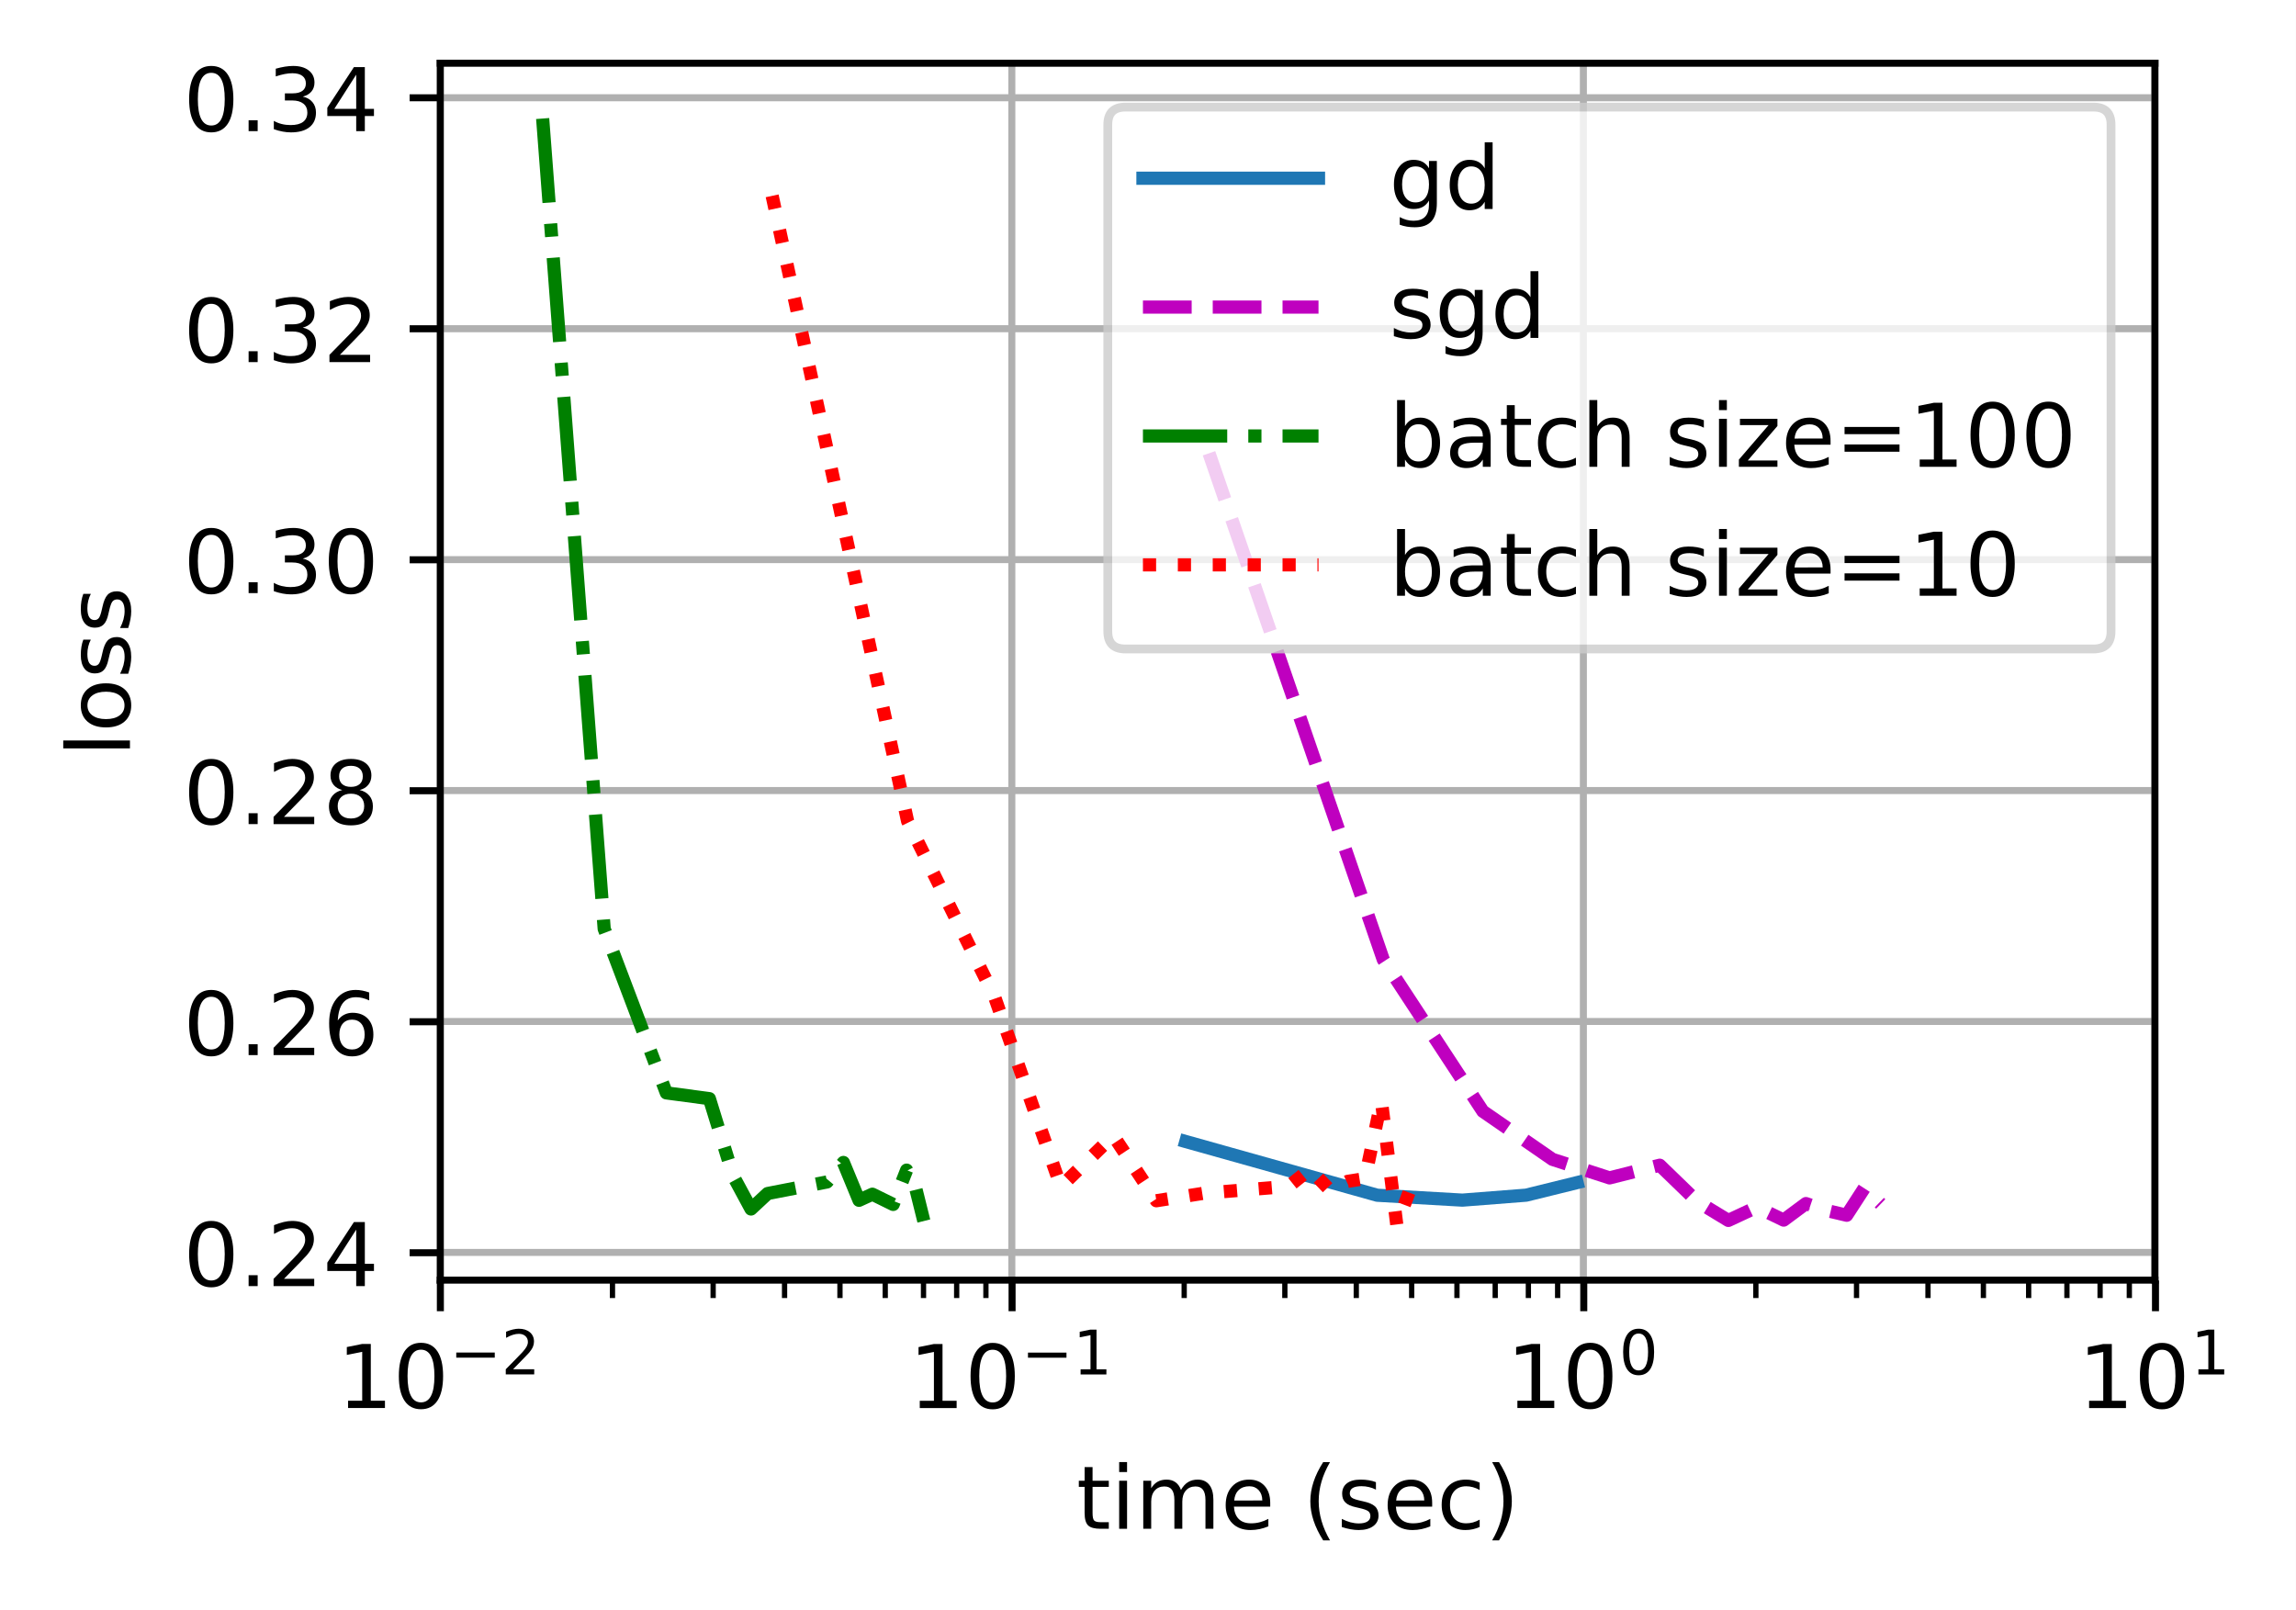 <?xml version="1.0" encoding="UTF-8"?>
<svg xmlns="http://www.w3.org/2000/svg" xmlns:xlink="http://www.w3.org/1999/xlink" width="348.592" height="244.475" viewBox="0 0 348.592 244.475" version="1.1">
<rect x="0" y="0" width="348.592" height="244.475" fill="#333333" stroke="none"/>
<defs>
<clipPath id="clip1">
  <path d="M 66.859 9.602 L 68 9.602 L 68 194.398 L 66.859 194.398 Z M 66.859 9.602 "/>
</clipPath>
<clipPath id="clip2">
  <path d="M 152 9.602 L 155 9.602 L 155 194.398 L 152 194.398 Z M 152 9.602 "/>
</clipPath>
<clipPath id="clip3">
  <path d="M 239 9.602 L 242 9.602 L 242 194.398 L 239 194.398 Z M 239 9.602 "/>
</clipPath>
<clipPath id="clip4">
  <path d="M 326 9.602 L 327.258 9.602 L 327.258 194.398 L 326 194.398 Z M 326 9.602 "/>
</clipPath>
<clipPath id="clip5">
  <path d="M 66.859 189 L 327.258 189 L 327.258 191 L 66.859 191 Z M 66.859 189 "/>
</clipPath>
<clipPath id="clip6">
  <path d="M 66.859 154 L 327.258 154 L 327.258 156 L 66.859 156 Z M 66.859 154 "/>
</clipPath>
<clipPath id="clip7">
  <path d="M 66.859 119 L 327.258 119 L 327.258 121 L 66.859 121 Z M 66.859 119 "/>
</clipPath>
<clipPath id="clip8">
  <path d="M 66.859 84 L 327.258 84 L 327.258 86 L 66.859 86 Z M 66.859 84 "/>
</clipPath>
<clipPath id="clip9">
  <path d="M 66.859 49 L 327.258 49 L 327.258 51 L 66.859 51 Z M 66.859 49 "/>
</clipPath>
<clipPath id="clip10">
  <path d="M 66.859 14 L 327.258 14 L 327.258 16 L 66.859 16 Z M 66.859 14 "/>
</clipPath>
<filter id="alpha" filterUnits="objectBoundingBox" x="0%" y="0%" width="100%" height="100%">
  <feColorMatrix type="matrix" in="SourceGraphic" values="0 0 0 0 1 0 0 0 0 1 0 0 0 0 1 0 0 0 1 0"/>
</filter>
<mask id="mask0">
  <g filter="url(#alpha)">
<rect x="0" y="0" width="348.592" height="244.475" style="fill:rgb(0%,0%,0%);fill-opacity:0.8;stroke:none;"/>
  </g>
</mask>
<clipPath id="clip11">
  <rect x="0" y="0" width="349" height="245"/>
</clipPath>
<g id="surface5" clip-path="url(#clip11)">
<path style="fill-rule:nonzero;fill:rgb(100%,100%,100%);fill-opacity:1;stroke-width:1;stroke-linecap:butt;stroke-linejoin:miter;stroke:rgb(80%,80%,80%);stroke-opacity:1;stroke-miterlimit:4;" d="M 128.177 73.913 L 238.444 73.913 C 239.777 73.913 240.442 73.245 240.442 71.912 L 240.442 14.2 C 240.442 12.867 239.777 12.199 238.444 12.199 L 128.177 12.199 C 126.844 12.199 126.176 12.867 126.176 14.2 L 126.176 71.912 C 126.176 73.245 126.844 73.913 128.177 73.913 Z M 128.177 73.913 " transform="matrix(1.333,0,0,1.333,0,0)"/>
</g>
</defs>
<g id="surface1">
<path style=" stroke:none;fill-rule:nonzero;fill:rgb(100%,100%,100%);fill-opacity:1;" d="M 0 244.477 L 348.59 244.477 L 348.59 0 L 0 0 Z M 0 244.477 "/>
<path style=" stroke:none;fill-rule:nonzero;fill:rgb(100%,100%,100%);fill-opacity:1;" d="M 66.859 194.398 L 327.258 194.398 L 327.258 9.602 L 66.859 9.602 Z M 66.859 194.398 "/>
<g clip-path="url(#clip1)" clip-rule="nonzero">
<path style="fill:none;stroke-width:0.8;stroke-linecap:square;stroke-linejoin:round;stroke:rgb(69.02%,69.02%,69.02%);stroke-opacity:1;stroke-miterlimit:4;" d="M 50.145 145.799 L 50.145 7.201 " transform="matrix(1.333,0,0,1.333,0,0)"/>
</g>
<path style="fill:none;stroke-width:0.8;stroke-linecap:butt;stroke-linejoin:round;stroke:rgb(0%,0%,0%);stroke-opacity:1;stroke-miterlimit:4;" d="M 0.001 -0.001 L 0.001 3.5 " transform="matrix(1.333,0,0,1.333,66.858,194.4)"/>
<path style=" stroke:none;fill-rule:nonzero;fill:rgb(0%,0%,0%);fill-opacity:1;" d="M 52.848 212.656 L 54.992 212.656 L 54.992 205.238 L 52.656 205.707 L 52.656 204.512 L 54.98 204.043 L 56.297 204.043 L 56.297 212.656 L 58.445 212.656 L 58.445 213.762 L 52.848 213.762 Z M 52.848 212.656 "/>
<path style=" stroke:none;fill-rule:nonzero;fill:rgb(0%,0%,0%);fill-opacity:1;" d="M 63.914 204.91 C 63.234 204.91 62.727 205.242 62.387 205.91 C 62.043 206.574 61.875 207.574 61.875 208.914 C 61.875 210.246 62.043 211.242 62.387 211.91 C 62.727 212.578 63.234 212.91 63.914 212.91 C 64.594 212.91 65.105 212.578 65.445 211.91 C 65.789 211.242 65.957 210.246 65.957 208.914 C 65.957 207.574 65.789 206.574 65.445 205.91 C 65.105 205.242 64.594 204.91 63.914 204.91 Z M 63.914 203.867 C 65.004 203.867 65.836 204.297 66.41 205.16 C 66.984 206.023 67.273 207.273 67.273 208.914 C 67.273 210.547 66.984 211.797 66.41 212.66 C 65.836 213.523 65.004 213.953 63.914 213.953 C 62.824 213.953 61.992 213.523 61.418 212.66 C 60.84 211.797 60.555 210.547 60.555 208.914 C 60.555 207.273 60.84 206.023 61.418 205.16 C 61.992 204.297 62.824 203.867 63.914 203.867 Z M 63.914 203.867 "/>
<path style=" stroke:none;fill-rule:nonzero;fill:rgb(0%,0%,0%);fill-opacity:1;" d="M 69.273 205.344 L 75.117 205.344 L 75.117 206.121 L 69.273 206.121 Z M 69.273 205.344 "/>
<path style=" stroke:none;fill-rule:nonzero;fill:rgb(0%,0%,0%);fill-opacity:1;" d="M 77.898 207.883 L 81.109 207.883 L 81.109 208.66 L 76.789 208.66 L 76.789 207.883 C 77.141 207.523 77.613 207.039 78.219 206.43 C 78.82 205.82 79.199 205.426 79.355 205.25 C 79.648 204.918 79.855 204.637 79.973 204.41 C 80.09 204.18 80.148 203.953 80.148 203.73 C 80.148 203.371 80.02 203.074 79.77 202.848 C 79.516 202.621 79.184 202.504 78.777 202.504 C 78.488 202.504 78.184 202.555 77.863 202.656 C 77.543 202.758 77.199 202.906 76.836 203.113 L 76.836 202.184 C 77.207 202.031 77.551 201.922 77.875 201.844 C 78.195 201.77 78.492 201.73 78.758 201.73 C 79.465 201.73 80.023 201.906 80.445 202.262 C 80.863 202.613 81.074 203.082 81.074 203.672 C 81.074 203.953 81.02 204.219 80.914 204.469 C 80.812 204.719 80.621 205.012 80.344 205.355 C 80.27 205.441 80.027 205.695 79.617 206.117 C 79.211 206.539 78.637 207.129 77.898 207.883 Z M 77.898 207.883 "/>
<g clip-path="url(#clip2)" clip-rule="nonzero">
<path style="fill:none;stroke-width:0.8;stroke-linecap:square;stroke-linejoin:round;stroke:rgb(69.02%,69.02%,69.02%);stroke-opacity:1;stroke-miterlimit:4;" d="M 115.245 145.799 L 115.245 7.201 " transform="matrix(1.333,0,0,1.333,0,0)"/>
</g>
<path style="fill:none;stroke-width:0.8;stroke-linecap:butt;stroke-linejoin:round;stroke:rgb(0%,0%,0%);stroke-opacity:1;stroke-miterlimit:4;" d="M 0.001 -0.001 L 0.001 3.5 " transform="matrix(1.333,0,0,1.333,153.658,194.4)"/>
<path style=" stroke:none;fill-rule:nonzero;fill:rgb(0%,0%,0%);fill-opacity:1;" d="M 139.645 212.668 L 141.793 212.668 L 141.793 205.25 L 139.457 205.719 L 139.457 204.52 L 141.781 204.051 L 143.098 204.051 L 143.098 212.668 L 145.242 212.668 L 145.242 213.773 L 139.645 213.773 Z M 139.645 212.668 "/>
<path style=" stroke:none;fill-rule:nonzero;fill:rgb(0%,0%,0%);fill-opacity:1;" d="M 150.711 204.918 C 150.035 204.918 149.527 205.254 149.184 205.918 C 148.844 206.586 148.676 207.586 148.676 208.922 C 148.676 210.254 148.844 211.254 149.184 211.922 C 149.527 212.59 150.035 212.922 150.711 212.922 C 151.395 212.922 151.906 212.59 152.246 211.922 C 152.586 211.254 152.758 210.254 152.758 208.922 C 152.758 207.586 152.586 206.586 152.246 205.918 C 151.906 205.254 151.395 204.918 150.711 204.918 Z M 150.711 203.879 C 151.801 203.879 152.637 204.309 153.211 205.172 C 153.785 206.031 154.074 207.281 154.074 208.922 C 154.074 210.559 153.785 211.809 153.211 212.672 C 152.637 213.531 151.801 213.965 150.711 213.965 C 149.625 213.965 148.793 213.531 148.215 212.672 C 147.641 211.809 147.355 210.559 147.355 208.922 C 147.355 207.281 147.641 206.031 148.215 205.172 C 148.793 204.309 149.625 203.879 150.711 203.879 Z M 150.711 203.879 "/>
<path style=" stroke:none;fill-rule:nonzero;fill:rgb(0%,0%,0%);fill-opacity:1;" d="M 156.074 205.355 L 161.918 205.355 L 161.918 206.129 L 156.074 206.129 Z M 156.074 205.355 "/>
<path style=" stroke:none;fill-rule:nonzero;fill:rgb(0%,0%,0%);fill-opacity:1;" d="M 164.062 207.895 L 165.566 207.895 L 165.566 202.703 L 163.93 203.031 L 163.93 202.191 L 165.559 201.863 L 166.48 201.863 L 166.48 207.895 L 167.98 207.895 L 167.98 208.668 L 164.062 208.668 Z M 164.062 207.895 "/>
<g clip-path="url(#clip3)" clip-rule="nonzero">
<path style="fill:none;stroke-width:0.8;stroke-linecap:square;stroke-linejoin:round;stroke:rgb(69.02%,69.02%,69.02%);stroke-opacity:1;stroke-miterlimit:4;" d="M 180.343 145.799 L 180.343 7.201 " transform="matrix(1.333,0,0,1.333,0,0)"/>
</g>
<path style="fill:none;stroke-width:0.8;stroke-linecap:butt;stroke-linejoin:round;stroke:rgb(0%,0%,0%);stroke-opacity:1;stroke-miterlimit:4;" d="M -0.001 -0.001 L -0.001 3.5 " transform="matrix(1.333,0,0,1.333,240.458,194.4)"/>
<path style=" stroke:none;fill-rule:nonzero;fill:rgb(0%,0%,0%);fill-opacity:1;" d="M 230.379 212.656 L 232.527 212.656 L 232.527 205.238 L 230.191 205.707 L 230.191 204.512 L 232.516 204.043 L 233.828 204.043 L 233.828 212.656 L 235.977 212.656 L 235.977 213.762 L 230.379 213.762 Z M 230.379 212.656 "/>
<path style=" stroke:none;fill-rule:nonzero;fill:rgb(0%,0%,0%);fill-opacity:1;" d="M 241.445 204.91 C 240.77 204.91 240.262 205.242 239.918 205.91 C 239.578 206.574 239.406 207.574 239.406 208.914 C 239.406 210.246 239.578 211.242 239.918 211.91 C 240.262 212.578 240.77 212.91 241.445 212.91 C 242.129 212.91 242.637 212.578 242.98 211.91 C 243.32 211.242 243.492 210.246 243.492 208.914 C 243.492 207.574 243.32 206.574 242.98 205.91 C 242.637 205.242 242.129 204.91 241.445 204.91 Z M 241.445 203.867 C 242.535 203.867 243.367 204.297 243.945 205.16 C 244.52 206.023 244.805 207.273 244.805 208.914 C 244.805 210.547 244.52 211.797 243.945 212.66 C 243.367 213.523 242.535 213.953 241.445 213.953 C 240.355 213.953 239.523 213.523 238.949 212.66 C 238.375 211.797 238.086 210.547 238.086 208.914 C 238.086 207.273 238.375 206.023 238.949 205.16 C 239.523 204.297 240.355 203.867 241.445 203.867 Z M 241.445 203.867 "/>
<path style=" stroke:none;fill-rule:nonzero;fill:rgb(0%,0%,0%);fill-opacity:1;" d="M 248.785 202.461 C 248.312 202.461 247.957 202.695 247.715 203.16 C 247.477 203.625 247.359 204.328 247.359 205.262 C 247.359 206.195 247.477 206.895 247.715 207.363 C 247.957 207.828 248.312 208.062 248.785 208.062 C 249.262 208.062 249.621 207.828 249.859 207.363 C 250.098 206.895 250.219 206.195 250.219 205.262 C 250.219 204.328 250.098 203.625 249.859 203.16 C 249.621 202.695 249.262 202.461 248.785 202.461 Z M 248.785 201.73 C 249.547 201.73 250.133 202.031 250.535 202.637 C 250.938 203.238 251.137 204.113 251.137 205.262 C 251.137 206.41 250.938 207.281 250.535 207.887 C 250.133 208.488 249.547 208.793 248.785 208.793 C 248.023 208.793 247.441 208.488 247.039 207.887 C 246.637 207.281 246.434 206.41 246.434 205.262 C 246.434 204.113 246.637 203.238 247.039 202.637 C 247.441 202.031 248.023 201.73 248.785 201.73 Z M 248.785 201.73 "/>
<g clip-path="url(#clip4)" clip-rule="nonzero">
<path style="fill:none;stroke-width:0.8;stroke-linecap:square;stroke-linejoin:round;stroke:rgb(69.02%,69.02%,69.02%);stroke-opacity:1;stroke-miterlimit:4;" d="M 245.443 145.799 L 245.443 7.201 " transform="matrix(1.333,0,0,1.333,0,0)"/>
</g>
<path style="fill:none;stroke-width:0.8;stroke-linecap:butt;stroke-linejoin:round;stroke:rgb(0%,0%,0%);stroke-opacity:1;stroke-miterlimit:4;" d="M -0 -0.001 L -0 3.5 " transform="matrix(1.333,0,0,1.333,327.258,194.4)"/>
<path style=" stroke:none;fill-rule:nonzero;fill:rgb(0%,0%,0%);fill-opacity:1;" d="M 317.18 212.668 L 319.328 212.668 L 319.328 205.25 L 316.988 205.719 L 316.988 204.52 L 319.316 204.051 L 320.629 204.051 L 320.629 212.668 L 322.777 212.668 L 322.777 213.773 L 317.18 213.773 Z M 317.18 212.668 "/>
<path style=" stroke:none;fill-rule:nonzero;fill:rgb(0%,0%,0%);fill-opacity:1;" d="M 328.246 204.918 C 327.57 204.918 327.059 205.254 326.719 205.918 C 326.379 206.586 326.207 207.586 326.207 208.922 C 326.207 210.254 326.379 211.254 326.719 211.922 C 327.059 212.59 327.57 212.922 328.246 212.922 C 328.926 212.922 329.438 212.59 329.777 211.922 C 330.121 211.254 330.293 210.254 330.293 208.922 C 330.293 207.586 330.121 206.586 329.777 205.918 C 329.438 205.254 328.926 204.918 328.246 204.918 Z M 328.246 203.879 C 329.336 203.879 330.168 204.309 330.742 205.172 C 331.32 206.031 331.605 207.281 331.605 208.922 C 331.605 210.559 331.32 211.809 330.742 212.672 C 330.168 213.531 329.336 213.965 328.246 213.965 C 327.156 213.965 326.324 213.531 325.75 212.672 C 325.176 211.809 324.887 210.559 324.887 208.922 C 324.887 207.281 325.176 206.031 325.75 205.172 C 326.324 204.309 327.156 203.879 328.246 203.879 Z M 328.246 203.879 "/>
<path style=" stroke:none;fill-rule:nonzero;fill:rgb(0%,0%,0%);fill-opacity:1;" d="M 333.777 207.895 L 335.281 207.895 L 335.281 202.703 L 333.645 203.031 L 333.645 202.191 L 335.27 201.863 L 336.191 201.863 L 336.191 207.895 L 337.695 207.895 L 337.695 208.668 L 333.777 208.668 Z M 333.777 207.895 "/>
<path style="fill:none;stroke-width:0.6;stroke-linecap:butt;stroke-linejoin:round;stroke:rgb(0%,0%,0%);stroke-opacity:1;stroke-miterlimit:4;" d="M 0 -0.001 L 0 2 " transform="matrix(1.333,0,0,1.333,92.988,194.4)"/>
<path style="fill:none;stroke-width:0.6;stroke-linecap:butt;stroke-linejoin:round;stroke:rgb(0%,0%,0%);stroke-opacity:1;stroke-miterlimit:4;" d="M 0.001 -0.001 L 0.001 2 " transform="matrix(1.333,0,0,1.333,108.272,194.4)"/>
<path style="fill:none;stroke-width:0.6;stroke-linecap:butt;stroke-linejoin:round;stroke:rgb(0%,0%,0%);stroke-opacity:1;stroke-miterlimit:4;" d="M 0 -0.001 L 0 2 " transform="matrix(1.333,0,0,1.333,119.117,194.4)"/>
<path style="fill:none;stroke-width:0.6;stroke-linecap:butt;stroke-linejoin:round;stroke:rgb(0%,0%,0%);stroke-opacity:1;stroke-miterlimit:4;" d="M -0.001 -0.001 L -0.001 2 " transform="matrix(1.333,0,0,1.333,127.529,194.4)"/>
<path style="fill:none;stroke-width:0.6;stroke-linecap:butt;stroke-linejoin:round;stroke:rgb(0%,0%,0%);stroke-opacity:1;stroke-miterlimit:4;" d="M 0 -0.001 L 0 2 " transform="matrix(1.333,0,0,1.333,134.402,194.4)"/>
<path style="fill:none;stroke-width:0.6;stroke-linecap:butt;stroke-linejoin:round;stroke:rgb(0%,0%,0%);stroke-opacity:1;stroke-miterlimit:4;" d="M -0.001 -0.001 L -0.001 2 " transform="matrix(1.333,0,0,1.333,140.213,194.4)"/>
<path style="fill:none;stroke-width:0.6;stroke-linecap:butt;stroke-linejoin:round;stroke:rgb(0%,0%,0%);stroke-opacity:1;stroke-miterlimit:4;" d="M -0 -0.001 L -0 2 " transform="matrix(1.333,0,0,1.333,145.247,194.4)"/>
<path style="fill:none;stroke-width:0.6;stroke-linecap:butt;stroke-linejoin:round;stroke:rgb(0%,0%,0%);stroke-opacity:1;stroke-miterlimit:4;" d="M 0.001 -0.001 L 0.001 2 " transform="matrix(1.333,0,0,1.333,149.687,194.4)"/>
<path style="fill:none;stroke-width:0.6;stroke-linecap:butt;stroke-linejoin:round;stroke:rgb(0%,0%,0%);stroke-opacity:1;stroke-miterlimit:4;" d="M 0.001 -0.001 L 0.001 2 " transform="matrix(1.333,0,0,1.333,179.788,194.4)"/>
<path style="fill:none;stroke-width:0.6;stroke-linecap:butt;stroke-linejoin:round;stroke:rgb(0%,0%,0%);stroke-opacity:1;stroke-miterlimit:4;" d="M 0.001 -0.001 L 0.001 2 " transform="matrix(1.333,0,0,1.333,195.072,194.4)"/>
<path style="fill:none;stroke-width:0.6;stroke-linecap:butt;stroke-linejoin:round;stroke:rgb(0%,0%,0%);stroke-opacity:1;stroke-miterlimit:4;" d="M 0.001 -0.001 L 0.001 2 " transform="matrix(1.333,0,0,1.333,205.917,194.4)"/>
<path style="fill:none;stroke-width:0.6;stroke-linecap:butt;stroke-linejoin:round;stroke:rgb(0%,0%,0%);stroke-opacity:1;stroke-miterlimit:4;" d="M -0.001 -0.001 L -0.001 2 " transform="matrix(1.333,0,0,1.333,214.329,194.4)"/>
<path style="fill:none;stroke-width:0.6;stroke-linecap:butt;stroke-linejoin:round;stroke:rgb(0%,0%,0%);stroke-opacity:1;stroke-miterlimit:4;" d="M 0.001 -0.001 L 0.001 2 " transform="matrix(1.333,0,0,1.333,221.202,194.4)"/>
<path style="fill:none;stroke-width:0.6;stroke-linecap:butt;stroke-linejoin:round;stroke:rgb(0%,0%,0%);stroke-opacity:1;stroke-miterlimit:4;" d="M -0.001 -0.001 L -0.001 2 " transform="matrix(1.333,0,0,1.333,227.013,194.4)"/>
<path style="fill:none;stroke-width:0.6;stroke-linecap:butt;stroke-linejoin:round;stroke:rgb(0%,0%,0%);stroke-opacity:1;stroke-miterlimit:4;" d="M 0 -0.001 L 0 2 " transform="matrix(1.333,0,0,1.333,232.047,194.4)"/>
<path style="fill:none;stroke-width:0.6;stroke-linecap:butt;stroke-linejoin:round;stroke:rgb(0%,0%,0%);stroke-opacity:1;stroke-miterlimit:4;" d="M 0.001 -0.001 L 0.001 2 " transform="matrix(1.333,0,0,1.333,236.487,194.4)"/>
<path style="fill:none;stroke-width:0.6;stroke-linecap:butt;stroke-linejoin:round;stroke:rgb(0%,0%,0%);stroke-opacity:1;stroke-miterlimit:4;" d="M -0.001 -0.001 L -0.001 2 " transform="matrix(1.333,0,0,1.333,266.588,194.4)"/>
<path style="fill:none;stroke-width:0.6;stroke-linecap:butt;stroke-linejoin:round;stroke:rgb(0%,0%,0%);stroke-opacity:1;stroke-miterlimit:4;" d="M -0.001 -0.001 L -0.001 2 " transform="matrix(1.333,0,0,1.333,281.872,194.4)"/>
<path style="fill:none;stroke-width:0.6;stroke-linecap:butt;stroke-linejoin:round;stroke:rgb(0%,0%,0%);stroke-opacity:1;stroke-miterlimit:4;" d="M 0.001 -0.001 L 0.001 2 " transform="matrix(1.333,0,0,1.333,292.717,194.4)"/>
<path style="fill:none;stroke-width:0.6;stroke-linecap:butt;stroke-linejoin:round;stroke:rgb(0%,0%,0%);stroke-opacity:1;stroke-miterlimit:4;" d="M -0 -0.001 L -0 2 " transform="matrix(1.333,0,0,1.333,301.129,194.4)"/>
<path style="fill:none;stroke-width:0.6;stroke-linecap:butt;stroke-linejoin:round;stroke:rgb(0%,0%,0%);stroke-opacity:1;stroke-miterlimit:4;" d="M -0.001 -0.001 L -0.001 2 " transform="matrix(1.333,0,0,1.333,308.002,194.4)"/>
<path style="fill:none;stroke-width:0.6;stroke-linecap:butt;stroke-linejoin:round;stroke:rgb(0%,0%,0%);stroke-opacity:1;stroke-miterlimit:4;" d="M -0 -0.001 L -0 2 " transform="matrix(1.333,0,0,1.333,313.813,194.4)"/>
<path style="fill:none;stroke-width:0.6;stroke-linecap:butt;stroke-linejoin:round;stroke:rgb(0%,0%,0%);stroke-opacity:1;stroke-miterlimit:4;" d="M 0.001 -0.001 L 0.001 2 " transform="matrix(1.333,0,0,1.333,318.847,194.4)"/>
<path style="fill:none;stroke-width:0.6;stroke-linecap:butt;stroke-linejoin:round;stroke:rgb(0%,0%,0%);stroke-opacity:1;stroke-miterlimit:4;" d="M -0.001 -0.001 L -0.001 2 " transform="matrix(1.333,0,0,1.333,323.287,194.4)"/>
<path style=" stroke:none;fill-rule:nonzero;fill:rgb(0%,0%,0%);fill-opacity:1;" d="M 165.879 222.738 L 165.879 224.809 L 168.344 224.809 L 168.344 225.742 L 165.879 225.742 L 165.879 229.699 C 165.879 230.293 165.957 230.676 166.121 230.848 C 166.285 231.016 166.613 231.102 167.113 231.102 L 168.344 231.102 L 168.344 232.102 L 167.113 232.102 C 166.191 232.102 165.551 231.93 165.199 231.586 C 164.848 231.238 164.672 230.609 164.672 229.699 L 164.672 225.742 L 163.793 225.742 L 163.793 224.809 L 164.672 224.809 L 164.672 222.738 Z M 165.879 222.738 "/>
<path style=" stroke:none;fill-rule:nonzero;fill:rgb(0%,0%,0%);fill-opacity:1;" d="M 169.918 224.809 L 171.117 224.809 L 171.117 232.102 L 169.918 232.102 Z M 169.918 221.973 L 171.117 221.973 L 171.117 223.488 L 169.918 223.488 Z M 169.918 221.973 "/>
<path style=" stroke:none;fill-rule:nonzero;fill:rgb(0%,0%,0%);fill-opacity:1;" d="M 179.301 226.211 C 179.602 225.672 179.961 225.273 180.375 225.02 C 180.793 224.762 181.281 224.637 181.848 224.637 C 182.605 224.637 183.191 224.902 183.605 225.434 C 184.02 225.965 184.223 226.719 184.223 227.699 L 184.223 232.102 L 183.02 232.102 L 183.02 227.738 C 183.02 227.039 182.895 226.523 182.648 226.184 C 182.398 225.848 182.023 225.676 181.516 225.676 C 180.895 225.676 180.402 225.883 180.043 226.297 C 179.684 226.707 179.504 227.27 179.504 227.98 L 179.504 232.102 L 178.301 232.102 L 178.301 227.738 C 178.301 227.035 178.176 226.516 177.93 226.18 C 177.68 225.844 177.301 225.676 176.781 225.676 C 176.168 225.676 175.684 225.883 175.32 226.297 C 174.961 226.711 174.781 227.273 174.781 227.98 L 174.781 232.102 L 173.578 232.102 L 173.578 224.809 L 174.781 224.809 L 174.781 225.945 C 175.055 225.496 175.383 225.168 175.766 224.953 C 176.148 224.742 176.602 224.637 177.125 224.637 C 177.656 224.637 178.105 224.77 178.477 225.039 C 178.848 225.309 179.125 225.699 179.301 226.211 Z M 179.301 226.211 "/>
<path style=" stroke:none;fill-rule:nonzero;fill:rgb(0%,0%,0%);fill-opacity:1;" d="M 192.852 228.156 L 192.852 228.742 L 187.34 228.742 C 187.395 229.566 187.645 230.195 188.086 230.629 C 188.531 231.059 189.152 231.273 189.945 231.273 C 190.406 231.273 190.852 231.219 191.281 231.105 C 191.715 230.992 192.145 230.824 192.57 230.598 L 192.57 231.73 C 192.141 231.914 191.699 232.051 191.246 232.148 C 190.797 232.242 190.34 232.293 189.875 232.293 C 188.711 232.293 187.789 231.953 187.109 231.277 C 186.43 230.598 186.09 229.684 186.09 228.527 C 186.09 227.336 186.414 226.387 187.059 225.688 C 187.703 224.984 188.57 224.637 189.668 224.637 C 190.648 224.637 191.422 224.953 191.992 225.582 C 192.562 226.215 192.852 227.07 192.852 228.156 Z M 191.652 227.805 C 191.645 227.148 191.461 226.629 191.102 226.238 C 190.742 225.848 190.27 225.648 189.68 225.648 C 189.012 225.648 188.477 225.84 188.074 226.215 C 187.672 226.594 187.441 227.125 187.383 227.812 Z M 191.652 227.805 "/>
<path style=" stroke:none;fill-rule:nonzero;fill:rgb(0%,0%,0%);fill-opacity:1;" d="M 201.93 221.984 C 201.352 222.984 200.918 223.969 200.637 224.949 C 200.352 225.926 200.211 226.914 200.211 227.918 C 200.211 228.918 200.355 229.91 200.641 230.895 C 200.922 231.879 201.355 232.867 201.93 233.859 L 200.891 233.859 C 200.238 232.84 199.754 231.836 199.43 230.852 C 199.105 229.867 198.941 228.891 198.941 227.918 C 198.941 226.949 199.105 225.973 199.426 224.992 C 199.746 224.012 200.234 223.008 200.891 221.984 Z M 201.93 221.984 "/>
<path style=" stroke:none;fill-rule:nonzero;fill:rgb(0%,0%,0%);fill-opacity:1;" d="M 208.902 225.023 L 208.902 226.16 C 208.566 225.984 208.215 225.855 207.848 225.77 C 207.484 225.68 207.109 225.637 206.715 225.637 C 206.121 225.637 205.676 225.727 205.379 225.91 C 205.082 226.094 204.934 226.367 204.934 226.73 C 204.934 227.008 205.039 227.227 205.25 227.387 C 205.465 227.543 205.891 227.695 206.535 227.836 L 206.945 227.93 C 207.797 228.109 208.398 228.367 208.758 228.699 C 209.117 229.031 209.297 229.496 209.297 230.09 C 209.297 230.766 209.027 231.305 208.492 231.699 C 207.953 232.094 207.219 232.293 206.281 232.293 C 205.891 232.293 205.484 232.254 205.059 232.176 C 204.637 232.102 204.191 231.988 203.723 231.836 L 203.723 230.598 C 204.164 230.828 204.602 231 205.031 231.117 C 205.461 231.23 205.887 231.289 206.309 231.289 C 206.871 231.289 207.305 231.191 207.609 230.996 C 207.91 230.805 208.062 230.531 208.062 230.18 C 208.062 229.855 207.953 229.605 207.734 229.434 C 207.516 229.258 207.035 229.094 206.293 228.93 L 205.875 228.832 C 205.133 228.68 204.598 228.438 204.27 228.113 C 203.938 227.789 203.773 227.348 203.773 226.785 C 203.773 226.098 204.016 225.566 204.504 225.195 C 204.988 224.82 205.68 224.637 206.574 224.637 C 207.016 224.637 207.434 224.668 207.82 224.734 C 208.215 224.797 208.574 224.895 208.902 225.023 Z M 208.902 225.023 "/>
<path style=" stroke:none;fill-rule:nonzero;fill:rgb(0%,0%,0%);fill-opacity:1;" d="M 217.441 228.156 L 217.441 228.742 L 211.93 228.742 C 211.984 229.566 212.234 230.195 212.676 230.629 C 213.121 231.059 213.742 231.273 214.535 231.273 C 214.996 231.273 215.441 231.219 215.871 231.105 C 216.305 230.992 216.734 230.824 217.16 230.598 L 217.16 231.73 C 216.73 231.914 216.289 232.051 215.836 232.148 C 215.387 232.242 214.93 232.293 214.465 232.293 C 213.301 232.293 212.379 231.953 211.699 231.277 C 211.02 230.598 210.68 229.684 210.68 228.527 C 210.68 227.336 211.004 226.387 211.648 225.688 C 212.293 224.984 213.16 224.637 214.258 224.637 C 215.238 224.637 216.012 224.953 216.582 225.582 C 217.152 226.215 217.441 227.07 217.441 228.156 Z M 216.242 227.805 C 216.234 227.148 216.051 226.629 215.691 226.238 C 215.332 225.848 214.859 225.648 214.27 225.648 C 213.602 225.648 213.066 225.84 212.664 226.215 C 212.262 226.594 212.031 227.125 211.973 227.812 Z M 216.242 227.805 "/>
<path style=" stroke:none;fill-rule:nonzero;fill:rgb(0%,0%,0%);fill-opacity:1;" d="M 224.652 225.09 L 224.652 226.211 C 224.312 226.023 223.977 225.883 223.633 225.789 C 223.293 225.695 222.949 225.648 222.602 225.648 C 221.824 225.648 221.223 225.898 220.789 226.391 C 220.363 226.883 220.148 227.57 220.148 228.461 C 220.148 229.352 220.363 230.043 220.789 230.539 C 221.223 231.027 221.824 231.273 222.602 231.273 C 222.949 231.273 223.293 231.227 223.633 231.137 C 223.977 231.043 224.312 230.902 224.652 230.715 L 224.652 231.824 C 224.32 231.977 223.973 232.094 223.613 232.172 C 223.258 232.254 222.875 232.293 222.473 232.293 C 221.375 232.293 220.5 231.945 219.852 231.258 C 219.207 230.566 218.883 229.633 218.883 228.461 C 218.883 227.273 219.211 226.34 219.863 225.66 C 220.52 224.977 221.414 224.637 222.551 224.637 C 222.918 224.637 223.277 224.672 223.629 224.75 C 223.98 224.824 224.324 224.938 224.652 225.09 Z M 224.652 225.09 "/>
<path style=" stroke:none;fill-rule:nonzero;fill:rgb(0%,0%,0%);fill-opacity:1;" d="M 226.547 221.984 L 227.59 221.984 C 228.238 223.008 228.727 224.012 229.051 224.992 C 229.375 225.973 229.535 226.949 229.535 227.918 C 229.535 228.891 229.375 229.867 229.051 230.852 C 228.727 231.836 228.238 232.84 227.59 233.859 L 226.547 233.859 C 227.125 232.867 227.555 231.879 227.84 230.895 C 228.125 229.91 228.266 228.918 228.266 227.918 C 228.266 226.914 228.125 225.926 227.84 224.949 C 227.555 223.969 227.125 222.984 226.547 221.984 Z M 226.547 221.984 "/>
<g clip-path="url(#clip5)" clip-rule="nonzero">
<path style="fill:none;stroke-width:0.8;stroke-linecap:square;stroke-linejoin:round;stroke:rgb(69.02%,69.02%,69.02%);stroke-opacity:1;stroke-miterlimit:4;" d="M 50.145 142.644 L 245.443 142.644 " transform="matrix(1.333,0,0,1.333,0,0)"/>
</g>
<path style="fill:none;stroke-width:0.8;stroke-linecap:butt;stroke-linejoin:round;stroke:rgb(0%,0%,0%);stroke-opacity:1;stroke-miterlimit:4;" d="M 0.001 -0 L -3.5 -0 " transform="matrix(1.333,0,0,1.333,66.858,190.192)"/>
<path style=" stroke:none;fill-rule:nonzero;fill:rgb(0%,0%,0%);fill-opacity:1;" d="M 32.074 186.402 C 31.398 186.402 30.891 186.738 30.547 187.402 C 30.207 188.07 30.039 189.07 30.039 190.406 C 30.039 191.738 30.207 192.738 30.547 193.406 C 30.891 194.07 31.398 194.406 32.074 194.406 C 32.758 194.406 33.27 194.07 33.609 193.406 C 33.949 192.738 34.121 191.738 34.121 190.406 C 34.121 189.07 33.949 188.07 33.609 187.402 C 33.27 186.738 32.758 186.402 32.074 186.402 Z M 32.074 185.363 C 33.164 185.363 33.996 185.793 34.574 186.656 C 35.148 187.516 35.434 188.766 35.434 190.406 C 35.434 192.043 35.148 193.293 34.574 194.156 C 33.996 195.016 33.164 195.445 32.074 195.445 C 30.984 195.445 30.152 195.016 29.578 194.156 C 29.004 193.293 28.715 192.043 28.715 190.406 C 28.715 188.766 29.004 187.516 29.578 186.656 C 30.152 185.793 30.984 185.363 32.074 185.363 Z M 32.074 185.363 "/>
<path style=" stroke:none;fill-rule:nonzero;fill:rgb(0%,0%,0%);fill-opacity:1;" d="M 37.746 193.602 L 39.121 193.602 L 39.121 195.258 L 37.746 195.258 Z M 37.746 193.602 "/>
<path style=" stroke:none;fill-rule:nonzero;fill:rgb(0%,0%,0%);fill-opacity:1;" d="M 43.117 194.152 L 47.707 194.152 L 47.707 195.258 L 41.535 195.258 L 41.535 194.152 C 42.035 193.633 42.715 192.941 43.574 192.07 C 44.438 191.203 44.98 190.641 45.199 190.387 C 45.621 189.914 45.914 189.516 46.082 189.188 C 46.25 188.859 46.332 188.535 46.332 188.219 C 46.332 187.703 46.152 187.281 45.789 186.957 C 45.426 186.633 44.957 186.469 44.375 186.469 C 43.961 186.469 43.527 186.539 43.066 186.684 C 42.609 186.824 42.121 187.043 41.602 187.336 L 41.602 186.004 C 42.129 185.793 42.625 185.633 43.082 185.523 C 43.547 185.414 43.965 185.363 44.348 185.363 C 45.355 185.363 46.156 185.613 46.758 186.117 C 47.355 186.621 47.656 187.293 47.656 188.133 C 47.656 188.535 47.578 188.914 47.43 189.273 C 47.281 189.629 47.008 190.051 46.613 190.535 C 46.504 190.664 46.16 191.027 45.578 191.629 C 44.996 192.23 44.176 193.07 43.117 194.152 Z M 43.117 194.152 "/>
<path style=" stroke:none;fill-rule:nonzero;fill:rgb(0%,0%,0%);fill-opacity:1;" d="M 54.082 186.684 L 50.762 191.871 L 54.082 191.871 Z M 53.734 185.535 L 55.391 185.535 L 55.391 191.871 L 56.777 191.871 L 56.777 192.965 L 55.391 192.965 L 55.391 195.258 L 54.082 195.258 L 54.082 192.965 L 49.695 192.965 L 49.695 191.695 Z M 53.734 185.535 "/>
<g clip-path="url(#clip6)" clip-rule="nonzero">
<path style="fill:none;stroke-width:0.8;stroke-linecap:square;stroke-linejoin:round;stroke:rgb(69.02%,69.02%,69.02%);stroke-opacity:1;stroke-miterlimit:4;" d="M 50.145 116.341 L 245.443 116.341 " transform="matrix(1.333,0,0,1.333,0,0)"/>
</g>
<path style="fill:none;stroke-width:0.8;stroke-linecap:butt;stroke-linejoin:round;stroke:rgb(0%,0%,0%);stroke-opacity:1;stroke-miterlimit:4;" d="M 0.001 -0.001 L -3.5 -0.001 " transform="matrix(1.333,0,0,1.333,66.858,155.122)"/>
<path style=" stroke:none;fill-rule:nonzero;fill:rgb(0%,0%,0%);fill-opacity:1;" d="M 32.074 151.332 C 31.398 151.332 30.891 151.668 30.547 152.332 C 30.207 153 30.039 154 30.039 155.336 C 30.039 156.668 30.207 157.668 30.547 158.336 C 30.891 159.004 31.398 159.336 32.074 159.336 C 32.758 159.336 33.27 159.004 33.609 158.336 C 33.949 157.668 34.121 156.668 34.121 155.336 C 34.121 154 33.949 153 33.609 152.332 C 33.27 151.668 32.758 151.332 32.074 151.332 Z M 32.074 150.293 C 33.164 150.293 33.996 150.723 34.574 151.586 C 35.148 152.445 35.434 153.699 35.434 155.336 C 35.434 156.973 35.148 158.223 34.574 159.086 C 33.996 159.945 33.164 160.379 32.074 160.379 C 30.984 160.379 30.152 159.945 29.578 159.086 C 29.004 158.223 28.715 156.973 28.715 155.336 C 28.715 153.699 29.004 152.445 29.578 151.586 C 30.152 150.723 30.984 150.293 32.074 150.293 Z M 32.074 150.293 "/>
<path style=" stroke:none;fill-rule:nonzero;fill:rgb(0%,0%,0%);fill-opacity:1;" d="M 37.746 158.535 L 39.121 158.535 L 39.121 160.188 L 37.746 160.188 Z M 37.746 158.535 "/>
<path style=" stroke:none;fill-rule:nonzero;fill:rgb(0%,0%,0%);fill-opacity:1;" d="M 43.117 159.082 L 47.707 159.082 L 47.707 160.188 L 41.535 160.188 L 41.535 159.082 C 42.035 158.566 42.715 157.871 43.574 157.004 C 44.438 156.133 44.98 155.57 45.199 155.316 C 45.621 154.844 45.914 154.445 46.082 154.117 C 46.25 153.789 46.332 153.469 46.332 153.148 C 46.332 152.633 46.152 152.211 45.789 151.887 C 45.426 151.562 44.957 151.398 44.375 151.398 C 43.961 151.398 43.527 151.469 43.066 151.613 C 42.609 151.754 42.121 151.973 41.602 152.266 L 41.602 150.938 C 42.129 150.723 42.625 150.562 43.082 150.453 C 43.547 150.348 43.965 150.293 44.348 150.293 C 45.355 150.293 46.156 150.543 46.758 151.047 C 47.355 151.551 47.656 152.223 47.656 153.066 C 47.656 153.465 47.578 153.844 47.43 154.203 C 47.281 154.559 47.008 154.98 46.613 155.469 C 46.504 155.594 46.16 155.957 45.578 156.559 C 44.996 157.16 44.176 158 43.117 159.082 Z M 43.117 159.082 "/>
<path style=" stroke:none;fill-rule:nonzero;fill:rgb(0%,0%,0%);fill-opacity:1;" d="M 53.445 154.805 C 52.855 154.805 52.387 155.008 52.039 155.41 C 51.695 155.812 51.523 156.367 51.523 157.07 C 51.523 157.766 51.695 158.32 52.039 158.727 C 52.387 159.133 52.855 159.336 53.445 159.336 C 54.035 159.336 54.5 159.133 54.848 158.727 C 55.191 158.32 55.363 157.766 55.363 157.07 C 55.363 156.367 55.191 155.812 54.848 155.41 C 54.5 155.008 54.035 154.805 53.445 154.805 Z M 56.055 150.68 L 56.055 151.879 C 55.723 151.723 55.391 151.605 55.055 151.523 C 54.719 151.441 54.387 151.398 54.055 151.398 C 53.188 151.398 52.523 151.691 52.066 152.277 C 51.609 152.863 51.348 153.75 51.281 154.934 C 51.535 154.555 51.859 154.266 52.242 154.066 C 52.633 153.863 53.059 153.762 53.52 153.762 C 54.496 153.762 55.27 154.059 55.836 154.652 C 56.402 155.242 56.688 156.051 56.688 157.07 C 56.688 158.066 56.391 158.867 55.801 159.473 C 55.211 160.074 54.426 160.379 53.445 160.379 C 52.32 160.379 51.461 159.945 50.863 159.086 C 50.27 158.223 49.973 156.973 49.973 155.336 C 49.973 153.801 50.336 152.578 51.066 151.664 C 51.797 150.75 52.773 150.293 54.004 150.293 C 54.332 150.293 54.668 150.324 55.004 150.391 C 55.34 150.453 55.688 150.551 56.055 150.68 Z M 56.055 150.68 "/>
<g clip-path="url(#clip7)" clip-rule="nonzero">
<path style="fill:none;stroke-width:0.8;stroke-linecap:square;stroke-linejoin:round;stroke:rgb(69.02%,69.02%,69.02%);stroke-opacity:1;stroke-miterlimit:4;" d="M 50.145 90.038 L 245.443 90.038 " transform="matrix(1.333,0,0,1.333,0,0)"/>
</g>
<path style="fill:none;stroke-width:0.8;stroke-linecap:butt;stroke-linejoin:round;stroke:rgb(0%,0%,0%);stroke-opacity:1;stroke-miterlimit:4;" d="M 0.001 -0.001 L -3.5 -0.001 " transform="matrix(1.333,0,0,1.333,66.858,120.052)"/>
<path style=" stroke:none;fill-rule:nonzero;fill:rgb(0%,0%,0%);fill-opacity:1;" d="M 32.074 116.266 C 31.398 116.266 30.891 116.598 30.547 117.266 C 30.207 117.93 30.039 118.93 30.039 120.27 C 30.039 121.602 30.207 122.598 30.547 123.266 C 30.891 123.934 31.398 124.266 32.074 124.266 C 32.758 124.266 33.27 123.934 33.609 123.266 C 33.949 122.598 34.121 121.602 34.121 120.27 C 34.121 118.93 33.949 117.93 33.609 117.266 C 33.27 116.598 32.758 116.266 32.074 116.266 Z M 32.074 115.223 C 33.164 115.223 33.996 115.652 34.574 116.516 C 35.148 117.375 35.434 118.629 35.434 120.27 C 35.434 121.902 35.148 123.152 34.574 124.016 C 33.996 124.875 33.164 125.309 32.074 125.309 C 30.984 125.309 30.152 124.875 29.578 124.016 C 29.004 123.152 28.715 121.902 28.715 120.27 C 28.715 118.629 29.004 117.375 29.578 116.516 C 30.152 115.652 30.984 115.223 32.074 115.223 Z M 32.074 115.223 "/>
<path style=" stroke:none;fill-rule:nonzero;fill:rgb(0%,0%,0%);fill-opacity:1;" d="M 37.746 123.465 L 39.121 123.465 L 39.121 125.117 L 37.746 125.117 Z M 37.746 123.465 "/>
<path style=" stroke:none;fill-rule:nonzero;fill:rgb(0%,0%,0%);fill-opacity:1;" d="M 43.117 124.012 L 47.707 124.012 L 47.707 125.117 L 41.535 125.117 L 41.535 124.012 C 42.035 123.496 42.715 122.801 43.574 121.934 C 44.438 121.062 44.98 120.5 45.199 120.246 C 45.621 119.773 45.914 119.375 46.082 119.047 C 46.25 118.719 46.332 118.398 46.332 118.082 C 46.332 117.562 46.152 117.145 45.789 116.816 C 45.426 116.492 44.957 116.328 44.375 116.328 C 43.961 116.328 43.527 116.398 43.066 116.543 C 42.609 116.688 42.121 116.902 41.602 117.195 L 41.602 115.867 C 42.129 115.652 42.625 115.492 43.082 115.383 C 43.547 115.277 43.965 115.223 44.348 115.223 C 45.355 115.223 46.156 115.473 46.758 115.977 C 47.355 116.48 47.656 117.152 47.656 117.996 C 47.656 118.395 47.578 118.773 47.43 119.133 C 47.281 119.488 47.008 119.91 46.613 120.398 C 46.504 120.523 46.16 120.887 45.578 121.488 C 44.996 122.09 44.176 122.93 43.117 124.012 Z M 43.117 124.012 "/>
<path style=" stroke:none;fill-rule:nonzero;fill:rgb(0%,0%,0%);fill-opacity:1;" d="M 53.281 120.5 C 52.656 120.5 52.164 120.668 51.805 121.004 C 51.449 121.34 51.27 121.797 51.27 122.383 C 51.27 122.969 51.449 123.43 51.805 123.766 C 52.164 124.098 52.656 124.266 53.281 124.266 C 53.906 124.266 54.398 124.098 54.758 123.762 C 55.117 123.426 55.297 122.965 55.297 122.383 C 55.297 121.797 55.117 121.34 54.762 121.004 C 54.402 120.668 53.91 120.5 53.281 120.5 Z M 51.965 119.941 C 51.402 119.805 50.961 119.543 50.645 119.156 C 50.332 118.77 50.176 118.297 50.176 117.742 C 50.176 116.965 50.453 116.352 51.004 115.898 C 51.559 115.449 52.316 115.223 53.281 115.223 C 54.246 115.223 55.008 115.449 55.559 115.898 C 56.109 116.352 56.387 116.965 56.387 117.742 C 56.387 118.297 56.227 118.77 55.914 119.156 C 55.598 119.543 55.16 119.805 54.602 119.941 C 55.234 120.09 55.73 120.379 56.082 120.809 C 56.438 121.238 56.613 121.762 56.613 122.383 C 56.613 123.324 56.324 124.051 55.75 124.555 C 55.176 125.055 54.352 125.309 53.281 125.309 C 52.207 125.309 51.387 125.055 50.809 124.555 C 50.234 124.051 49.945 123.324 49.945 122.383 C 49.945 121.762 50.125 121.238 50.48 120.809 C 50.836 120.379 51.332 120.09 51.965 119.941 Z M 51.484 117.867 C 51.484 118.367 51.641 118.762 51.953 119.043 C 52.27 119.324 52.711 119.465 53.281 119.465 C 53.844 119.465 54.285 119.324 54.605 119.043 C 54.926 118.762 55.082 118.367 55.082 117.867 C 55.082 117.363 54.926 116.969 54.605 116.688 C 54.285 116.406 53.844 116.266 53.281 116.266 C 52.711 116.266 52.27 116.406 51.953 116.688 C 51.641 116.969 51.484 117.363 51.484 117.867 Z M 51.484 117.867 "/>
<g clip-path="url(#clip8)" clip-rule="nonzero">
<path style="fill:none;stroke-width:0.8;stroke-linecap:square;stroke-linejoin:round;stroke:rgb(69.02%,69.02%,69.02%);stroke-opacity:1;stroke-miterlimit:4;" d="M 50.145 63.738 L 245.443 63.738 " transform="matrix(1.333,0,0,1.333,0,0)"/>
</g>
<path style="fill:none;stroke-width:0.8;stroke-linecap:butt;stroke-linejoin:round;stroke:rgb(0%,0%,0%);stroke-opacity:1;stroke-miterlimit:4;" d="M 0.001 0.001 L -3.5 0.001 " transform="matrix(1.333,0,0,1.333,66.858,84.983)"/>
<path style=" stroke:none;fill-rule:nonzero;fill:rgb(0%,0%,0%);fill-opacity:1;" d="M 32.074 81.195 C 31.398 81.195 30.891 81.527 30.547 82.195 C 30.207 82.859 30.039 83.859 30.039 85.199 C 30.039 86.531 30.207 87.531 30.547 88.195 C 30.891 88.863 31.398 89.195 32.074 89.195 C 32.758 89.195 33.27 88.863 33.609 88.195 C 33.949 87.531 34.121 86.531 34.121 85.199 C 34.121 83.859 33.949 82.859 33.609 82.195 C 33.27 81.527 32.758 81.195 32.074 81.195 Z M 32.074 80.152 C 33.164 80.152 33.996 80.582 34.574 81.445 C 35.148 82.309 35.434 83.559 35.434 85.199 C 35.434 86.836 35.148 88.082 34.574 88.945 C 33.996 89.809 33.164 90.238 32.074 90.238 C 30.984 90.238 30.152 89.809 29.578 88.945 C 29.004 88.082 28.715 86.836 28.715 85.199 C 28.715 83.559 29.004 82.309 29.578 81.445 C 30.152 80.582 30.984 80.152 32.074 80.152 Z M 32.074 80.152 "/>
<path style=" stroke:none;fill-rule:nonzero;fill:rgb(0%,0%,0%);fill-opacity:1;" d="M 37.746 88.395 L 39.121 88.395 L 39.121 90.047 L 37.746 90.047 Z M 37.746 88.395 "/>
<path style=" stroke:none;fill-rule:nonzero;fill:rgb(0%,0%,0%);fill-opacity:1;" d="M 45.969 84.805 C 46.598 84.941 47.09 85.223 47.441 85.648 C 47.797 86.074 47.973 86.598 47.973 87.223 C 47.973 88.18 47.645 88.926 46.984 89.449 C 46.324 89.977 45.387 90.238 44.172 90.238 C 43.766 90.238 43.344 90.199 42.914 90.117 C 42.48 90.035 42.035 89.914 41.574 89.754 L 41.574 88.484 C 41.938 88.699 42.34 88.859 42.77 88.969 C 43.207 89.074 43.66 89.129 44.133 89.129 C 44.957 89.129 45.586 88.969 46.016 88.641 C 46.449 88.316 46.664 87.844 46.664 87.223 C 46.664 86.648 46.465 86.203 46.062 85.879 C 45.66 85.555 45.102 85.395 44.387 85.395 L 43.254 85.395 L 43.254 84.312 L 44.441 84.312 C 45.086 84.312 45.582 84.184 45.922 83.926 C 46.266 83.668 46.438 83.293 46.438 82.809 C 46.438 82.309 46.262 81.926 45.906 81.66 C 45.555 81.395 45.047 81.258 44.387 81.258 C 44.027 81.258 43.641 81.297 43.227 81.379 C 42.816 81.457 42.363 81.574 41.867 81.738 L 41.867 80.57 C 42.367 80.43 42.836 80.324 43.27 80.258 C 43.707 80.188 44.117 80.152 44.504 80.152 C 45.504 80.152 46.293 80.379 46.875 80.832 C 47.457 81.285 47.746 81.898 47.746 82.672 C 47.746 83.211 47.594 83.664 47.285 84.035 C 46.977 84.406 46.539 84.664 45.969 84.805 Z M 45.969 84.805 "/>
<path style=" stroke:none;fill-rule:nonzero;fill:rgb(0%,0%,0%);fill-opacity:1;" d="M 53.281 81.195 C 52.602 81.195 52.094 81.527 51.754 82.195 C 51.41 82.859 51.242 83.859 51.242 85.199 C 51.242 86.531 51.41 87.531 51.754 88.195 C 52.094 88.863 52.602 89.195 53.281 89.195 C 53.961 89.195 54.473 88.863 54.812 88.195 C 55.156 87.531 55.324 86.531 55.324 85.199 C 55.324 83.859 55.156 82.859 54.812 82.195 C 54.473 81.527 53.961 81.195 53.281 81.195 Z M 53.281 80.152 C 54.371 80.152 55.203 80.582 55.777 81.445 C 56.352 82.309 56.641 83.559 56.641 85.199 C 56.641 86.836 56.352 88.082 55.777 88.945 C 55.203 89.809 54.371 90.238 53.281 90.238 C 52.191 90.238 51.359 89.809 50.785 88.945 C 50.207 88.082 49.922 86.836 49.922 85.199 C 49.922 83.559 50.207 82.309 50.785 81.445 C 51.359 80.582 52.191 80.152 53.281 80.152 Z M 53.281 80.152 "/>
<g clip-path="url(#clip9)" clip-rule="nonzero">
<path style="fill:none;stroke-width:0.8;stroke-linecap:square;stroke-linejoin:round;stroke:rgb(69.02%,69.02%,69.02%);stroke-opacity:1;stroke-miterlimit:4;" d="M 50.145 37.436 L 245.443 37.436 " transform="matrix(1.333,0,0,1.333,0,0)"/>
</g>
<path style="fill:none;stroke-width:0.8;stroke-linecap:butt;stroke-linejoin:round;stroke:rgb(0%,0%,0%);stroke-opacity:1;stroke-miterlimit:4;" d="M 0.001 0.001 L -3.5 0.001 " transform="matrix(1.333,0,0,1.333,66.858,49.913)"/>
<path style=" stroke:none;fill-rule:nonzero;fill:rgb(0%,0%,0%);fill-opacity:1;" d="M 32.074 46.125 C 31.398 46.125 30.891 46.457 30.547 47.125 C 30.207 47.789 30.039 48.789 30.039 50.129 C 30.039 51.461 30.207 52.461 30.547 53.125 C 30.891 53.793 31.398 54.125 32.074 54.125 C 32.758 54.125 33.27 53.793 33.609 53.125 C 33.949 52.461 34.121 51.461 34.121 50.129 C 34.121 48.789 33.949 47.789 33.609 47.125 C 33.27 46.457 32.758 46.125 32.074 46.125 Z M 32.074 45.082 C 33.164 45.082 33.996 45.516 34.574 46.375 C 35.148 47.238 35.434 48.488 35.434 50.129 C 35.434 51.766 35.148 53.016 34.574 53.875 C 33.996 54.738 33.164 55.168 32.074 55.168 C 30.984 55.168 30.152 54.738 29.578 53.875 C 29.004 53.016 28.715 51.766 28.715 50.129 C 28.715 48.488 29.004 47.238 29.578 46.375 C 30.152 45.516 30.984 45.082 32.074 45.082 Z M 32.074 45.082 "/>
<path style=" stroke:none;fill-rule:nonzero;fill:rgb(0%,0%,0%);fill-opacity:1;" d="M 37.746 53.324 L 39.121 53.324 L 39.121 54.977 L 37.746 54.977 Z M 37.746 53.324 "/>
<path style=" stroke:none;fill-rule:nonzero;fill:rgb(0%,0%,0%);fill-opacity:1;" d="M 45.969 49.738 C 46.598 49.871 47.09 50.152 47.441 50.578 C 47.797 51.004 47.973 51.527 47.973 52.152 C 47.973 53.113 47.645 53.855 46.984 54.379 C 46.324 54.906 45.387 55.168 44.172 55.168 C 43.766 55.168 43.344 55.129 42.914 55.047 C 42.48 54.965 42.035 54.848 41.574 54.684 L 41.574 53.414 C 41.938 53.629 42.34 53.789 42.77 53.898 C 43.207 54.004 43.66 54.059 44.133 54.059 C 44.957 54.059 45.586 53.898 46.016 53.57 C 46.449 53.246 46.664 52.773 46.664 52.152 C 46.664 51.578 46.465 51.133 46.062 50.809 C 45.66 50.484 45.102 50.324 44.387 50.324 L 43.254 50.324 L 43.254 49.242 L 44.441 49.242 C 45.086 49.242 45.582 49.113 45.922 48.855 C 46.266 48.598 46.438 48.227 46.438 47.738 C 46.438 47.238 46.262 46.859 45.906 46.59 C 45.555 46.324 45.047 46.188 44.387 46.188 C 44.027 46.188 43.641 46.227 43.227 46.309 C 42.816 46.387 42.363 46.508 41.867 46.672 L 41.867 45.5 C 42.367 45.359 42.836 45.258 43.27 45.188 C 43.707 45.117 44.117 45.082 44.504 45.082 C 45.504 45.082 46.293 45.309 46.875 45.766 C 47.457 46.215 47.746 46.828 47.746 47.602 C 47.746 48.141 47.594 48.594 47.285 48.965 C 46.977 49.336 46.539 49.594 45.969 49.738 Z M 45.969 49.738 "/>
<path style=" stroke:none;fill-rule:nonzero;fill:rgb(0%,0%,0%);fill-opacity:1;" d="M 51.602 53.871 L 56.191 53.871 L 56.191 54.977 L 50.02 54.977 L 50.02 53.871 C 50.52 53.355 51.199 52.664 52.059 51.793 C 52.922 50.922 53.461 50.359 53.684 50.109 C 54.105 49.637 54.398 49.234 54.566 48.906 C 54.734 48.578 54.816 48.258 54.816 47.941 C 54.816 47.426 54.637 47.004 54.273 46.68 C 53.91 46.352 53.438 46.188 52.855 46.188 C 52.445 46.188 52.008 46.262 51.551 46.402 C 51.094 46.547 50.605 46.766 50.082 47.055 L 50.082 45.727 C 50.613 45.516 51.105 45.352 51.566 45.246 C 52.027 45.137 52.449 45.082 52.832 45.082 C 53.84 45.082 54.641 45.336 55.238 45.84 C 55.84 46.34 56.137 47.016 56.137 47.855 C 56.137 48.254 56.062 48.633 55.914 48.992 C 55.766 49.352 55.492 49.77 55.098 50.258 C 54.988 50.383 54.645 50.746 54.062 51.348 C 53.48 51.949 52.66 52.793 51.602 53.871 Z M 51.602 53.871 "/>
<g clip-path="url(#clip10)" clip-rule="nonzero">
<path style="fill:none;stroke-width:0.8;stroke-linecap:square;stroke-linejoin:round;stroke:rgb(69.02%,69.02%,69.02%);stroke-opacity:1;stroke-miterlimit:4;" d="M 50.145 11.133 L 245.443 11.133 " transform="matrix(1.333,0,0,1.333,0,0)"/>
</g>
<path style="fill:none;stroke-width:0.8;stroke-linecap:butt;stroke-linejoin:round;stroke:rgb(0%,0%,0%);stroke-opacity:1;stroke-miterlimit:4;" d="M 0.001 0.001 L -3.5 0.001 " transform="matrix(1.333,0,0,1.333,66.858,14.843)"/>
<path style=" stroke:none;fill-rule:nonzero;fill:rgb(0%,0%,0%);fill-opacity:1;" d="M 32.074 11.055 C 31.398 11.055 30.891 11.387 30.547 12.055 C 30.207 12.719 30.039 13.723 30.039 15.059 C 30.039 16.391 30.207 17.391 30.547 18.055 C 30.891 18.723 31.398 19.055 32.074 19.055 C 32.758 19.055 33.27 18.723 33.609 18.055 C 33.949 17.391 34.121 16.391 34.121 15.059 C 34.121 13.723 33.949 12.719 33.609 12.055 C 33.27 11.387 32.758 11.055 32.074 11.055 Z M 32.074 10.012 C 33.164 10.012 33.996 10.445 34.574 11.305 C 35.148 12.168 35.434 13.418 35.434 15.059 C 35.434 16.695 35.148 17.945 34.574 18.805 C 33.996 19.668 33.164 20.098 32.074 20.098 C 30.984 20.098 30.152 19.668 29.578 18.805 C 29.004 17.945 28.715 16.695 28.715 15.059 C 28.715 13.418 29.004 12.168 29.578 11.305 C 30.152 10.445 30.984 10.012 32.074 10.012 Z M 32.074 10.012 "/>
<path style=" stroke:none;fill-rule:nonzero;fill:rgb(0%,0%,0%);fill-opacity:1;" d="M 37.746 18.254 L 39.121 18.254 L 39.121 19.91 L 37.746 19.91 Z M 37.746 18.254 "/>
<path style=" stroke:none;fill-rule:nonzero;fill:rgb(0%,0%,0%);fill-opacity:1;" d="M 45.969 14.668 C 46.598 14.801 47.09 15.082 47.441 15.508 C 47.797 15.934 47.973 16.457 47.973 17.082 C 47.973 18.043 47.645 18.785 46.984 19.312 C 46.324 19.836 45.387 20.098 44.172 20.098 C 43.766 20.098 43.344 20.059 42.914 19.977 C 42.48 19.898 42.035 19.777 41.574 19.613 L 41.574 18.348 C 41.938 18.559 42.34 18.719 42.77 18.828 C 43.207 18.938 43.66 18.988 44.133 18.988 C 44.957 18.988 45.586 18.828 46.016 18.504 C 46.449 18.176 46.664 17.703 46.664 17.082 C 46.664 16.512 46.465 16.062 46.062 15.738 C 45.66 15.418 45.102 15.254 44.387 15.254 L 43.254 15.254 L 43.254 14.172 L 44.441 14.172 C 45.086 14.172 45.582 14.043 45.922 13.785 C 46.266 13.527 46.438 13.156 46.438 12.668 C 46.438 12.172 46.262 11.789 45.906 11.52 C 45.555 11.254 45.047 11.117 44.387 11.117 C 44.027 11.117 43.641 11.16 43.227 11.238 C 42.816 11.316 42.363 11.438 41.867 11.602 L 41.867 10.43 C 42.367 10.289 42.836 10.188 43.27 10.117 C 43.707 10.047 44.117 10.012 44.504 10.012 C 45.504 10.012 46.293 10.238 46.875 10.695 C 47.457 11.148 47.746 11.758 47.746 12.531 C 47.746 13.07 47.594 13.523 47.285 13.895 C 46.977 14.266 46.539 14.523 45.969 14.668 Z M 45.969 14.668 "/>
<path style=" stroke:none;fill-rule:nonzero;fill:rgb(0%,0%,0%);fill-opacity:1;" d="M 54.082 11.332 L 50.762 16.523 L 54.082 16.523 Z M 53.734 10.188 L 55.391 10.188 L 55.391 16.523 L 56.777 16.523 L 56.777 17.617 L 55.391 17.617 L 55.391 19.91 L 54.082 19.91 L 54.082 17.617 L 49.695 17.617 L 49.695 16.348 Z M 53.734 10.188 "/>
<path style=" stroke:none;fill-rule:nonzero;fill:rgb(0%,0%,0%);fill-opacity:1;" d="M 9.602 113.621 L 9.602 112.422 L 19.73 112.422 L 19.73 113.621 Z M 9.602 113.621 "/>
<path style=" stroke:none;fill-rule:nonzero;fill:rgb(0%,0%,0%);fill-opacity:1;" d="M 13.277 107.09 C 13.277 107.734 13.531 108.242 14.031 108.613 C 14.531 108.988 15.219 109.176 16.09 109.176 C 16.965 109.176 17.652 108.988 18.152 108.617 C 18.652 108.246 18.902 107.738 18.902 107.09 C 18.902 106.453 18.652 105.945 18.148 105.574 C 17.645 105.199 16.961 105.016 16.09 105.016 C 15.227 105.016 14.543 105.199 14.039 105.574 C 13.531 105.945 13.277 106.453 13.277 107.09 Z M 12.266 107.09 C 12.266 106.051 12.602 105.23 13.281 104.637 C 13.957 104.043 14.895 103.742 16.09 103.742 C 17.285 103.742 18.223 104.043 18.902 104.637 C 19.582 105.23 19.922 106.051 19.922 107.09 C 19.922 108.137 19.582 108.957 18.902 109.551 C 18.223 110.141 17.285 110.438 16.09 110.438 C 14.895 110.438 13.957 110.141 13.281 109.551 C 12.602 108.957 12.266 108.137 12.266 107.09 Z M 12.266 107.09 "/>
<path style=" stroke:none;fill-rule:nonzero;fill:rgb(0%,0%,0%);fill-opacity:1;" d="M 12.652 97.109 L 13.789 97.109 C 13.613 97.449 13.484 97.801 13.398 98.164 C 13.309 98.527 13.266 98.906 13.266 99.297 C 13.266 99.895 13.359 100.34 13.539 100.637 C 13.723 100.934 13.996 101.082 14.359 101.082 C 14.637 101.082 14.855 100.977 15.016 100.762 C 15.172 100.551 15.324 100.121 15.465 99.48 L 15.559 99.07 C 15.742 98.219 15.996 97.613 16.328 97.258 C 16.66 96.898 17.125 96.719 17.719 96.719 C 18.398 96.719 18.934 96.988 19.328 97.523 C 19.723 98.059 19.922 98.797 19.922 99.734 C 19.922 100.125 19.883 100.531 19.805 100.953 C 19.73 101.379 19.617 101.824 19.465 102.293 L 18.227 102.293 C 18.457 101.848 18.629 101.414 18.746 100.984 C 18.859 100.555 18.918 100.129 18.918 99.707 C 18.918 99.145 18.82 98.711 18.629 98.406 C 18.434 98.102 18.16 97.949 17.809 97.949 C 17.484 97.949 17.234 98.059 17.062 98.281 C 16.891 98.496 16.723 98.977 16.559 99.723 L 16.461 100.137 C 16.309 100.879 16.066 101.414 15.742 101.746 C 15.422 102.074 14.977 102.238 14.414 102.238 C 13.727 102.238 13.195 101.996 12.824 101.512 C 12.453 101.023 12.266 100.336 12.266 99.441 C 12.266 99 12.297 98.582 12.363 98.191 C 12.426 97.801 12.523 97.441 12.652 97.109 Z M 12.652 97.109 "/>
<path style=" stroke:none;fill-rule:nonzero;fill:rgb(0%,0%,0%);fill-opacity:1;" d="M 12.652 90.164 L 13.789 90.164 C 13.613 90.5 13.484 90.852 13.398 91.219 C 13.309 91.582 13.266 91.961 13.266 92.352 C 13.266 92.945 13.359 93.391 13.539 93.688 C 13.723 93.988 13.996 94.137 14.359 94.137 C 14.637 94.137 14.855 94.027 15.016 93.816 C 15.172 93.605 15.324 93.176 15.465 92.531 L 15.559 92.121 C 15.742 91.273 15.996 90.668 16.328 90.309 C 16.66 89.953 17.125 89.773 17.719 89.773 C 18.398 89.773 18.934 90.039 19.328 90.578 C 19.723 91.113 19.922 91.852 19.922 92.789 C 19.922 93.176 19.883 93.586 19.805 94.008 C 19.73 94.434 19.617 94.879 19.465 95.344 L 18.227 95.344 C 18.457 94.902 18.629 94.465 18.746 94.039 C 18.859 93.609 18.918 93.184 18.918 92.762 C 18.918 92.195 18.82 91.762 18.629 91.461 C 18.434 91.156 18.16 91.004 17.809 91.004 C 17.484 91.004 17.234 91.113 17.062 91.332 C 16.891 91.551 16.723 92.031 16.559 92.773 L 16.461 93.191 C 16.309 93.934 16.066 94.469 15.742 94.801 C 15.422 95.129 14.977 95.293 14.414 95.293 C 13.727 95.293 13.195 95.051 12.824 94.562 C 12.453 94.078 12.266 93.387 12.266 92.492 C 12.266 92.051 12.297 91.637 12.363 91.246 C 12.426 90.855 12.523 90.492 12.652 90.164 Z M 12.652 90.164 "/>
<path style="fill:none;stroke-width:1.5;stroke-linecap:square;stroke-linejoin:round;stroke:rgb(12.157%,46.667%,70.588%);stroke-opacity:1;stroke-miterlimit:4;" d="M 135.062 130.017 L 156.861 136.131 L 166.562 136.688 L 173.827 136.122 L 179.628 134.692 " transform="matrix(1.333,0,0,1.333,0,0)"/>
<path style="fill:none;stroke-width:1.5;stroke-linecap:butt;stroke-linejoin:round;stroke:rgb(74.902%,0%,74.902%);stroke-opacity:1;stroke-dasharray:5.55,2.4;stroke-miterlimit:4;" d="M 137.704 51.624 L 157.553 109.295 L 168.896 126.571 L 176.827 132.047 L 183.325 134.156 L 189.038 132.712 L 193.298 136.837 L 196.857 138.999 L 200.106 137.484 L 203.156 138.964 L 205.696 137.08 L 208.031 137.865 L 210.337 138.41 L 212.344 135.316 L 214.21 137.124 " transform="matrix(1.333,0,0,1.333,0,0)"/>
<path style="fill:none;stroke-width:1.5;stroke-linecap:butt;stroke-linejoin:round;stroke:rgb(0%,50.196%,0%);stroke-opacity:1;stroke-dasharray:9.6,2.4,1.5,2.4;stroke-miterlimit:4;" d="M 61.808 13.5 L 68.815 105.785 L 75.894 124.474 L 80.798 125.13 L 83.52 133.96 L 85.538 137.698 L 87.431 135.935 L 94.195 134.619 L 96.062 132.398 L 97.84 136.708 L 99.363 136.014 L 101.73 137.177 L 103.263 133.271 L 104.262 135.199 L 105.223 139.066 " transform="matrix(1.333,0,0,1.333,0,0)"/>
<path style="fill:none;stroke-width:1.5;stroke-linecap:butt;stroke-linejoin:round;stroke:rgb(100%,0%,0%);stroke-opacity:1;stroke-dasharray:1.5,2.475;stroke-miterlimit:4;" d="M 87.946 22.304 L 103.371 93.516 L 113.285 113.549 L 120.829 135.152 L 126.803 129.337 L 131.707 136.758 L 137.101 135.905 L 146.777 135.117 L 149.203 133.166 L 151.433 135.507 L 153.498 134.549 L 155.467 134.238 L 157.336 125.382 L 159.091 139.5 L 160.693 135.261 " transform="matrix(1.333,0,0,1.333,0,0)"/>
<path style="fill:none;stroke-width:0.8;stroke-linecap:square;stroke-linejoin:miter;stroke:rgb(0%,0%,0%);stroke-opacity:1;stroke-miterlimit:4;" d="M 50.145 145.799 L 50.145 7.201 " transform="matrix(1.333,0,0,1.333,0,0)"/>
<path style="fill:none;stroke-width:0.8;stroke-linecap:square;stroke-linejoin:miter;stroke:rgb(0%,0%,0%);stroke-opacity:1;stroke-miterlimit:4;" d="M 245.443 145.799 L 245.443 7.201 " transform="matrix(1.333,0,0,1.333,0,0)"/>
<path style="fill:none;stroke-width:0.8;stroke-linecap:square;stroke-linejoin:miter;stroke:rgb(0%,0%,0%);stroke-opacity:1;stroke-miterlimit:4;" d="M 50.145 145.799 L 245.443 145.799 " transform="matrix(1.333,0,0,1.333,0,0)"/>
<path style="fill:none;stroke-width:0.8;stroke-linecap:square;stroke-linejoin:miter;stroke:rgb(0%,0%,0%);stroke-opacity:1;stroke-miterlimit:4;" d="M 50.145 7.201 L 245.443 7.201 " transform="matrix(1.333,0,0,1.333,0,0)"/>
<use xlink:href="#surface5" mask="url(#mask0)"/>
<path style="fill:none;stroke-width:1.5;stroke-linecap:square;stroke-linejoin:round;stroke:rgb(12.157%,46.667%,70.588%);stroke-opacity:1;stroke-miterlimit:4;" d="M 130.178 20.3 L 150.176 20.3 " transform="matrix(1.333,0,0,1.333,0,0)"/>
<path style=" stroke:none;fill-rule:nonzero;fill:rgb(0%,0%,0%);fill-opacity:1;" d="M 216.957 28 C 216.957 27.133 216.777 26.461 216.418 25.984 C 216.062 25.504 215.559 25.266 214.914 25.266 C 214.27 25.266 213.77 25.504 213.414 25.984 C 213.055 26.461 212.875 27.133 212.875 28 C 212.875 28.863 213.055 29.535 213.414 30.012 C 213.77 30.492 214.27 30.73 214.914 30.73 C 215.559 30.73 216.062 30.492 216.418 30.012 C 216.777 29.535 216.957 28.863 216.957 28 Z M 218.152 30.828 C 218.152 32.066 217.879 32.992 217.328 33.598 C 216.777 34.203 215.934 34.504 214.797 34.504 C 214.375 34.504 213.977 34.473 213.605 34.41 C 213.23 34.348 212.867 34.25 212.516 34.121 L 212.516 32.957 C 212.867 33.148 213.215 33.285 213.559 33.379 C 213.902 33.469 214.25 33.516 214.605 33.516 C 215.391 33.516 215.98 33.309 216.371 32.898 C 216.762 32.492 216.957 31.871 216.957 31.043 L 216.957 30.449 C 216.711 30.879 216.391 31.199 216.008 31.414 C 215.621 31.625 215.156 31.73 214.617 31.73 C 213.727 31.73 213.004 31.391 212.457 30.711 C 211.91 30.027 211.637 29.125 211.637 28 C 211.637 26.871 211.91 25.969 212.457 25.289 C 213.004 24.605 213.727 24.266 214.617 24.266 C 215.156 24.266 215.621 24.371 216.008 24.582 C 216.391 24.797 216.711 25.117 216.957 25.547 L 216.957 24.441 L 218.152 24.441 Z M 218.152 30.828 "/>
<path style=" stroke:none;fill-rule:nonzero;fill:rgb(0%,0%,0%);fill-opacity:1;" d="M 225.418 25.547 L 225.418 21.602 L 226.617 21.602 L 226.617 31.73 L 225.418 31.73 L 225.418 30.637 C 225.168 31.07 224.852 31.395 224.465 31.605 C 224.082 31.816 223.621 31.922 223.082 31.922 C 222.203 31.922 221.484 31.57 220.93 30.867 C 220.379 30.164 220.102 29.238 220.102 28.09 C 220.102 26.945 220.379 26.023 220.93 25.32 C 221.484 24.617 222.203 24.266 223.082 24.266 C 223.621 24.266 224.082 24.371 224.465 24.582 C 224.852 24.789 225.168 25.113 225.418 25.547 Z M 221.34 28.09 C 221.34 28.973 221.52 29.664 221.883 30.164 C 222.246 30.664 222.742 30.918 223.375 30.918 C 224.008 30.918 224.508 30.664 224.871 30.164 C 225.238 29.664 225.418 28.973 225.418 28.09 C 225.418 27.211 225.238 26.52 224.871 26.02 C 224.508 25.516 224.008 25.266 223.375 25.266 C 222.742 25.266 222.246 25.516 221.883 26.02 C 221.52 26.52 221.34 27.211 221.34 28.09 Z M 221.34 28.09 "/>
<path style="fill:none;stroke-width:1.5;stroke-linecap:butt;stroke-linejoin:round;stroke:rgb(74.902%,0%,74.902%);stroke-opacity:1;stroke-dasharray:5.55,2.4;stroke-miterlimit:4;" d="M 130.178 34.978 L 150.176 34.978 " transform="matrix(1.333,0,0,1.333,0,0)"/>
<path style=" stroke:none;fill-rule:nonzero;fill:rgb(0%,0%,0%);fill-opacity:1;" d="M 216.805 44.227 L 216.805 45.359 C 216.469 45.184 216.117 45.055 215.754 44.969 C 215.387 44.883 215.012 44.836 214.617 44.836 C 214.023 44.836 213.578 44.93 213.281 45.109 C 212.984 45.293 212.836 45.566 212.836 45.93 C 212.836 46.211 212.941 46.426 213.152 46.586 C 213.367 46.742 213.793 46.895 214.438 47.039 L 214.848 47.129 C 215.699 47.312 216.301 47.566 216.66 47.898 C 217.02 48.23 217.199 48.695 217.199 49.289 C 217.199 49.969 216.93 50.504 216.395 50.898 C 215.859 51.293 215.121 51.492 214.184 51.492 C 213.793 51.492 213.387 51.453 212.961 51.379 C 212.539 51.301 212.094 51.188 211.625 51.035 L 211.625 49.797 C 212.066 50.027 212.504 50.203 212.934 50.316 C 213.363 50.43 213.789 50.488 214.211 50.488 C 214.773 50.488 215.207 50.391 215.512 50.199 C 215.816 50.004 215.965 49.734 215.965 49.383 C 215.965 49.055 215.855 48.809 215.637 48.633 C 215.418 48.461 214.938 48.293 214.195 48.133 L 213.777 48.035 C 213.039 47.879 212.5 47.637 212.172 47.316 C 211.84 46.992 211.676 46.547 211.676 45.984 C 211.676 45.297 211.922 44.77 212.406 44.395 C 212.891 44.023 213.582 43.836 214.477 43.836 C 214.918 43.836 215.336 43.867 215.727 43.934 C 216.117 43.996 216.477 44.094 216.805 44.227 Z M 216.805 44.227 "/>
<path style=" stroke:none;fill-rule:nonzero;fill:rgb(0%,0%,0%);fill-opacity:1;" d="M 223.902 47.57 C 223.902 46.703 223.723 46.031 223.367 45.555 C 223.008 45.078 222.508 44.836 221.859 44.836 C 221.219 44.836 220.719 45.078 220.359 45.555 C 220 46.031 219.82 46.703 219.82 47.57 C 219.82 48.434 220 49.105 220.359 49.582 C 220.719 50.062 221.219 50.301 221.859 50.301 C 222.508 50.301 223.008 50.062 223.367 49.582 C 223.723 49.105 223.902 48.434 223.902 47.57 Z M 225.102 50.398 C 225.102 51.637 224.824 52.562 224.273 53.168 C 223.723 53.773 222.879 54.074 221.742 54.074 C 221.32 54.074 220.926 54.043 220.551 53.98 C 220.176 53.918 219.816 53.82 219.465 53.691 L 219.465 52.527 C 219.816 52.719 220.16 52.859 220.504 52.949 C 220.848 53.039 221.199 53.086 221.555 53.086 C 222.34 53.086 222.926 52.879 223.316 52.473 C 223.707 52.062 223.902 51.441 223.902 50.613 L 223.902 50.02 C 223.656 50.449 223.34 50.77 222.953 50.984 C 222.566 51.195 222.105 51.301 221.566 51.301 C 220.672 51.301 219.953 50.961 219.406 50.281 C 218.859 49.598 218.586 48.695 218.586 47.57 C 218.586 46.441 218.859 45.539 219.406 44.859 C 219.953 44.176 220.672 43.836 221.566 43.836 C 222.105 43.836 222.566 43.941 222.953 44.152 C 223.34 44.367 223.656 44.688 223.902 45.117 L 223.902 44.012 L 225.102 44.012 Z M 225.102 50.398 "/>
<path style=" stroke:none;fill-rule:nonzero;fill:rgb(0%,0%,0%);fill-opacity:1;" d="M 232.367 45.117 L 232.367 41.172 L 233.562 41.172 L 233.562 51.301 L 232.367 51.301 L 232.367 50.207 C 232.113 50.641 231.797 50.965 231.414 51.176 C 231.027 51.387 230.566 51.492 230.027 51.492 C 229.148 51.492 228.43 51.141 227.875 50.438 C 227.324 49.734 227.047 48.809 227.047 47.664 C 227.047 46.516 227.324 45.594 227.875 44.891 C 228.43 44.188 229.148 43.836 230.027 43.836 C 230.566 43.836 231.027 43.941 231.414 44.152 C 231.797 44.363 232.113 44.684 232.367 45.117 Z M 228.285 47.664 C 228.285 48.543 228.465 49.234 228.828 49.734 C 229.191 50.238 229.688 50.488 230.324 50.488 C 230.957 50.488 231.453 50.238 231.82 49.734 C 232.184 49.234 232.367 48.543 232.367 47.664 C 232.367 46.781 232.184 46.09 231.82 45.59 C 231.453 45.09 230.957 44.836 230.324 44.836 C 229.688 44.836 229.191 45.09 228.828 45.59 C 228.465 46.09 228.285 46.781 228.285 47.664 Z M 228.285 47.664 "/>
<path style="fill:none;stroke-width:1.5;stroke-linecap:butt;stroke-linejoin:round;stroke:rgb(0%,50.196%,0%);stroke-opacity:1;stroke-dasharray:9.6,2.4,1.5,2.4;stroke-miterlimit:4;" d="M 130.178 49.655 L 150.176 49.655 " transform="matrix(1.333,0,0,1.333,0,0)"/>
<path style=" stroke:none;fill-rule:nonzero;fill:rgb(0%,0%,0%);fill-opacity:1;" d="M 217.395 67.234 C 217.395 66.352 217.211 65.66 216.852 65.16 C 216.488 64.66 215.988 64.41 215.355 64.41 C 214.723 64.41 214.223 64.66 213.859 65.16 C 213.496 65.66 213.316 66.352 213.316 67.234 C 213.316 68.113 213.496 68.805 213.859 69.305 C 214.223 69.809 214.723 70.059 215.355 70.059 C 215.988 70.059 216.488 69.809 216.852 69.305 C 217.211 68.805 217.395 68.113 217.395 67.234 Z M 213.316 64.688 C 213.57 64.254 213.887 63.934 214.27 63.723 C 214.656 63.512 215.113 63.406 215.648 63.406 C 216.535 63.406 217.254 63.758 217.805 64.461 C 218.359 65.164 218.637 66.086 218.637 67.234 C 218.637 68.379 218.359 69.305 217.805 70.008 C 217.254 70.711 216.535 71.062 215.648 71.062 C 215.113 71.062 214.656 70.957 214.27 70.746 C 213.887 70.535 213.57 70.211 213.316 69.777 L 213.316 70.871 L 212.113 70.871 L 212.113 60.742 L 213.316 60.742 Z M 213.316 64.688 "/>
<path style=" stroke:none;fill-rule:nonzero;fill:rgb(0%,0%,0%);fill-opacity:1;" d="M 223.938 67.207 C 222.969 67.207 222.297 67.32 221.926 67.539 C 221.551 67.762 221.363 68.137 221.363 68.672 C 221.363 69.098 221.504 69.434 221.785 69.684 C 222.066 69.934 222.445 70.059 222.926 70.059 C 223.59 70.059 224.125 69.824 224.527 69.352 C 224.926 68.883 225.129 68.254 225.129 67.477 L 225.129 67.207 Z M 226.324 66.711 L 226.324 70.871 L 225.129 70.871 L 225.129 69.766 C 224.855 70.207 224.512 70.535 224.105 70.746 C 223.695 70.957 223.199 71.062 222.605 71.062 C 221.863 71.062 221.27 70.852 220.824 70.434 C 220.387 70.016 220.164 69.453 220.164 68.75 C 220.164 67.93 220.441 67.312 220.988 66.895 C 221.539 66.48 222.359 66.27 223.445 66.27 L 225.129 66.27 L 225.129 66.152 C 225.129 65.602 224.945 65.176 224.586 64.871 C 224.223 64.57 223.711 64.422 223.059 64.422 C 222.641 64.422 222.234 64.473 221.84 64.57 C 221.445 64.672 221.066 64.82 220.699 65.02 L 220.699 63.914 C 221.137 63.742 221.562 63.617 221.977 63.535 C 222.387 63.449 222.789 63.406 223.18 63.406 C 224.234 63.406 225.023 63.68 225.543 64.227 C 226.066 64.773 226.324 65.602 226.324 66.711 Z M 226.324 66.711 "/>
<path style=" stroke:none;fill-rule:nonzero;fill:rgb(0%,0%,0%);fill-opacity:1;" d="M 229.977 61.512 L 229.977 63.582 L 232.445 63.582 L 232.445 64.512 L 229.977 64.512 L 229.977 68.473 C 229.977 69.066 230.059 69.445 230.223 69.617 C 230.383 69.785 230.715 69.871 231.215 69.871 L 232.445 69.871 L 232.445 70.871 L 231.215 70.871 C 230.289 70.871 229.652 70.699 229.301 70.355 C 228.949 70.012 228.773 69.383 228.773 68.473 L 228.773 64.512 L 227.895 64.512 L 227.895 63.582 L 228.773 63.582 L 228.773 61.512 Z M 229.977 61.512 "/>
<path style=" stroke:none;fill-rule:nonzero;fill:rgb(0%,0%,0%);fill-opacity:1;" d="M 239.27 63.859 L 239.27 64.98 C 238.93 64.793 238.59 64.652 238.25 64.559 C 237.91 64.469 237.566 64.422 237.219 64.422 C 236.441 64.422 235.836 64.668 235.406 65.16 C 234.977 65.652 234.762 66.344 234.762 67.234 C 234.762 68.125 234.977 68.816 235.406 69.309 C 235.836 69.801 236.441 70.047 237.219 70.047 C 237.566 70.047 237.91 70 238.25 69.906 C 238.59 69.812 238.93 69.672 239.27 69.484 L 239.27 70.594 C 238.934 70.75 238.586 70.867 238.23 70.945 C 237.871 71.023 237.492 71.062 237.086 71.062 C 235.988 71.062 235.117 70.719 234.469 70.027 C 233.824 69.336 233.5 68.406 233.5 67.234 C 233.5 66.043 233.824 65.109 234.48 64.43 C 235.133 63.746 236.027 63.406 237.168 63.406 C 237.535 63.406 237.895 63.445 238.246 63.52 C 238.598 63.598 238.938 63.711 239.27 63.859 Z M 239.27 63.859 "/>
<path style=" stroke:none;fill-rule:nonzero;fill:rgb(0%,0%,0%);fill-opacity:1;" d="M 247.414 66.473 L 247.414 70.871 L 246.215 70.871 L 246.215 66.512 C 246.215 65.82 246.082 65.305 245.812 64.961 C 245.543 64.621 245.137 64.449 244.602 64.449 C 243.953 64.449 243.445 64.652 243.07 65.066 C 242.695 65.477 242.508 66.039 242.508 66.754 L 242.508 70.871 L 241.305 70.871 L 241.305 60.742 L 242.508 60.742 L 242.508 64.715 C 242.797 64.277 243.133 63.949 243.523 63.73 C 243.91 63.516 244.359 63.406 244.867 63.406 C 245.707 63.406 246.34 63.664 246.77 64.184 C 247.199 64.703 247.414 65.465 247.414 66.473 Z M 247.414 66.473 "/>
<path style=" stroke:none;fill-rule:nonzero;fill:rgb(0%,0%,0%);fill-opacity:1;" d="M 258.688 63.797 L 258.688 64.93 C 258.352 64.754 258 64.625 257.633 64.539 C 257.27 64.453 256.891 64.41 256.5 64.41 C 255.906 64.41 255.461 64.5 255.164 64.68 C 254.867 64.863 254.719 65.137 254.719 65.504 C 254.719 65.781 254.824 65.996 255.035 66.156 C 255.25 66.316 255.676 66.465 256.32 66.609 L 256.73 66.699 C 257.578 66.883 258.184 67.141 258.543 67.473 C 258.898 67.805 259.078 68.266 259.078 68.859 C 259.078 69.539 258.812 70.074 258.273 70.473 C 257.738 70.867 257.004 71.062 256.066 71.062 C 255.676 71.062 255.27 71.023 254.844 70.949 C 254.422 70.871 253.973 70.758 253.508 70.605 L 253.508 69.367 C 253.949 69.598 254.387 69.773 254.816 69.887 C 255.242 70 255.668 70.059 256.094 70.059 C 256.656 70.059 257.09 69.961 257.391 69.77 C 257.695 69.574 257.848 69.305 257.848 68.953 C 257.848 68.629 257.738 68.379 257.52 68.203 C 257.301 68.031 256.82 67.863 256.078 67.703 L 255.66 67.605 C 254.918 67.449 254.383 67.211 254.051 66.887 C 253.723 66.562 253.559 66.117 253.559 65.555 C 253.559 64.867 253.801 64.34 254.289 63.965 C 254.773 63.594 255.465 63.406 256.359 63.406 C 256.801 63.406 257.215 63.438 257.605 63.504 C 258 63.566 258.359 63.664 258.688 63.797 Z M 258.688 63.797 "/>
<path style=" stroke:none;fill-rule:nonzero;fill:rgb(0%,0%,0%);fill-opacity:1;" d="M 260.988 63.582 L 262.184 63.582 L 262.184 70.871 L 260.988 70.871 Z M 260.988 60.742 L 262.184 60.742 L 262.184 62.262 L 260.988 62.262 Z M 260.988 60.742 "/>
<path style=" stroke:none;fill-rule:nonzero;fill:rgb(0%,0%,0%);fill-opacity:1;" d="M 264.172 63.582 L 269.859 63.582 L 269.859 64.676 L 265.355 69.918 L 269.859 69.918 L 269.859 70.871 L 264.008 70.871 L 264.008 69.777 L 268.516 64.539 L 264.172 64.539 Z M 264.172 63.582 "/>
<path style=" stroke:none;fill-rule:nonzero;fill:rgb(0%,0%,0%);fill-opacity:1;" d="M 277.926 66.926 L 277.926 67.512 L 272.418 67.512 C 272.473 68.336 272.719 68.965 273.164 69.398 C 273.609 69.828 274.227 70.047 275.023 70.047 C 275.484 70.047 275.93 69.988 276.359 69.879 C 276.793 69.766 277.223 69.594 277.648 69.367 L 277.648 70.504 C 277.219 70.684 276.777 70.824 276.324 70.918 C 275.875 71.016 275.414 71.062 274.953 71.062 C 273.789 71.062 272.867 70.723 272.188 70.047 C 271.508 69.371 271.168 68.453 271.168 67.297 C 271.168 66.105 271.492 65.16 272.137 64.457 C 272.781 63.758 273.648 63.406 274.742 63.406 C 275.723 63.406 276.5 63.723 277.07 64.355 C 277.641 64.984 277.926 65.844 277.926 66.926 Z M 276.73 66.574 C 276.723 65.922 276.539 65.398 276.18 65.008 C 275.82 64.617 275.348 64.422 274.758 64.422 C 274.09 64.422 273.555 64.609 273.152 64.988 C 272.75 65.367 272.52 65.898 272.457 66.582 Z M 276.73 66.574 "/>
<path style=" stroke:none;fill-rule:nonzero;fill:rgb(0%,0%,0%);fill-opacity:1;" d="M 280.051 64.82 L 288.395 64.82 L 288.395 65.914 L 280.051 65.914 Z M 280.051 67.477 L 288.395 67.477 L 288.395 68.582 L 280.051 68.582 Z M 280.051 67.477 "/>
<path style=" stroke:none;fill-rule:nonzero;fill:rgb(0%,0%,0%);fill-opacity:1;" d="M 291.461 69.766 L 293.609 69.766 L 293.609 62.352 L 291.273 62.82 L 291.273 61.621 L 293.598 61.152 L 294.914 61.152 L 294.914 69.766 L 297.059 69.766 L 297.059 70.871 L 291.461 70.871 Z M 291.461 69.766 "/>
<path style=" stroke:none;fill-rule:nonzero;fill:rgb(0%,0%,0%);fill-opacity:1;" d="M 302.527 62.02 C 301.852 62.02 301.344 62.352 301 63.02 C 300.66 63.684 300.492 64.684 300.492 66.023 C 300.492 67.355 300.66 68.355 301 69.02 C 301.344 69.688 301.852 70.02 302.527 70.02 C 303.211 70.02 303.723 69.688 304.062 69.02 C 304.402 68.355 304.574 67.355 304.574 66.023 C 304.574 64.684 304.402 63.684 304.062 63.02 C 303.723 62.352 303.211 62.02 302.527 62.02 Z M 302.527 60.977 C 303.621 60.977 304.453 61.41 305.027 62.27 C 305.602 63.133 305.891 64.383 305.891 66.023 C 305.891 67.66 305.602 68.91 305.027 69.77 C 304.453 70.633 303.621 71.062 302.527 71.062 C 301.441 71.062 300.609 70.633 300.031 69.77 C 299.457 68.91 299.172 67.66 299.172 66.023 C 299.172 64.383 299.457 63.133 300.031 62.27 C 300.609 61.41 301.441 60.977 302.527 60.977 Z M 302.527 60.977 "/>
<path style=" stroke:none;fill-rule:nonzero;fill:rgb(0%,0%,0%);fill-opacity:1;" d="M 311.012 62.02 C 310.336 62.02 309.828 62.352 309.484 63.02 C 309.145 63.684 308.973 64.684 308.973 66.023 C 308.973 67.355 309.145 68.355 309.484 69.02 C 309.828 69.688 310.336 70.02 311.012 70.02 C 311.695 70.02 312.203 69.688 312.547 69.02 C 312.887 68.355 313.059 67.355 313.059 66.023 C 313.059 64.684 312.887 63.684 312.547 63.02 C 312.203 62.352 311.695 62.02 311.012 62.02 Z M 311.012 60.977 C 312.102 60.977 312.934 61.41 313.512 62.27 C 314.086 63.133 314.371 64.383 314.371 66.023 C 314.371 67.66 314.086 68.91 313.512 69.77 C 312.934 70.633 312.102 71.062 311.012 71.062 C 309.922 71.062 309.09 70.633 308.516 69.77 C 307.941 68.91 307.652 67.66 307.652 66.023 C 307.652 64.383 307.941 63.133 308.516 62.27 C 309.09 61.41 309.922 60.977 311.012 60.977 Z M 311.012 60.977 "/>
<path style="fill:none;stroke-width:1.5;stroke-linecap:butt;stroke-linejoin:round;stroke:rgb(100%,0%,0%);stroke-opacity:1;stroke-dasharray:1.5,2.475;stroke-miterlimit:4;" d="M 130.178 64.333 L 150.176 64.333 " transform="matrix(1.333,0,0,1.333,0,0)"/>
<path style=" stroke:none;fill-rule:nonzero;fill:rgb(0%,0%,0%);fill-opacity:1;" d="M 217.395 86.805 C 217.395 85.922 217.211 85.234 216.852 84.73 C 216.488 84.23 215.988 83.98 215.355 83.98 C 214.723 83.98 214.223 84.23 213.859 84.73 C 213.496 85.234 213.316 85.922 213.316 86.805 C 213.316 87.684 213.496 88.375 213.859 88.879 C 214.223 89.379 214.723 89.629 215.355 89.629 C 215.988 89.629 216.488 89.379 216.852 88.879 C 217.211 88.375 217.395 87.684 217.395 86.805 Z M 213.316 84.258 C 213.57 83.824 213.887 83.504 214.27 83.293 C 214.656 83.082 215.113 82.977 215.648 82.977 C 216.535 82.977 217.254 83.328 217.805 84.031 C 218.359 84.734 218.637 85.66 218.637 86.805 C 218.637 87.949 218.359 88.875 217.805 89.578 C 217.254 90.281 216.535 90.633 215.648 90.633 C 215.113 90.633 214.656 90.527 214.27 90.316 C 213.887 90.105 213.57 89.785 213.316 89.352 L 213.316 90.445 L 212.113 90.445 L 212.113 80.312 L 213.316 80.312 Z M 213.316 84.258 "/>
<path style=" stroke:none;fill-rule:nonzero;fill:rgb(0%,0%,0%);fill-opacity:1;" d="M 223.938 86.777 C 222.969 86.777 222.297 86.891 221.926 87.109 C 221.551 87.332 221.363 87.711 221.363 88.242 C 221.363 88.668 221.504 89.008 221.785 89.258 C 222.066 89.504 222.445 89.629 222.926 89.629 C 223.59 89.629 224.125 89.395 224.527 88.922 C 224.926 88.453 225.129 87.828 225.129 87.047 L 225.129 86.777 Z M 226.324 86.285 L 226.324 90.445 L 225.129 90.445 L 225.129 89.336 C 224.855 89.777 224.512 90.105 224.105 90.316 C 223.695 90.527 223.199 90.633 222.605 90.633 C 221.863 90.633 221.27 90.422 220.824 90.004 C 220.387 89.586 220.164 89.023 220.164 88.32 C 220.164 87.5 220.441 86.883 220.988 86.465 C 221.539 86.051 222.359 85.84 223.445 85.84 L 225.129 85.84 L 225.129 85.723 C 225.129 85.172 224.945 84.746 224.586 84.445 C 224.223 84.141 223.711 83.992 223.059 83.992 C 222.641 83.992 222.234 84.043 221.84 84.141 C 221.445 84.242 221.066 84.391 220.699 84.59 L 220.699 83.484 C 221.137 83.312 221.562 83.188 221.977 83.105 C 222.387 83.02 222.789 82.977 223.18 82.977 C 224.234 82.977 225.023 83.25 225.543 83.797 C 226.066 84.344 226.324 85.172 226.324 86.285 Z M 226.324 86.285 "/>
<path style=" stroke:none;fill-rule:nonzero;fill:rgb(0%,0%,0%);fill-opacity:1;" d="M 229.977 81.082 L 229.977 83.152 L 232.445 83.152 L 232.445 84.082 L 229.977 84.082 L 229.977 88.043 C 229.977 88.637 230.059 89.02 230.223 89.188 C 230.383 89.355 230.715 89.441 231.215 89.441 L 232.445 89.441 L 232.445 90.445 L 231.215 90.445 C 230.289 90.445 229.652 90.273 229.301 89.926 C 228.949 89.582 228.773 88.953 228.773 88.043 L 228.773 84.082 L 227.895 84.082 L 227.895 83.152 L 228.773 83.152 L 228.773 81.082 Z M 229.977 81.082 "/>
<path style=" stroke:none;fill-rule:nonzero;fill:rgb(0%,0%,0%);fill-opacity:1;" d="M 239.27 83.43 L 239.27 84.551 C 238.93 84.363 238.59 84.223 238.25 84.133 C 237.91 84.039 237.566 83.992 237.219 83.992 C 236.441 83.992 235.836 84.238 235.406 84.73 C 234.977 85.223 234.762 85.914 234.762 86.805 C 234.762 87.695 234.977 88.387 235.406 88.879 C 235.836 89.371 236.441 89.617 237.219 89.617 C 237.566 89.617 237.91 89.57 238.25 89.477 C 238.59 89.383 238.93 89.242 239.27 89.055 L 239.27 90.164 C 238.934 90.32 238.586 90.438 238.23 90.516 C 237.871 90.594 237.492 90.633 237.086 90.633 C 235.988 90.633 235.117 90.289 234.469 89.598 C 233.824 88.906 233.5 87.977 233.5 86.805 C 233.5 85.617 233.824 84.68 234.48 84 C 235.133 83.316 236.027 82.977 237.168 82.977 C 237.535 82.977 237.895 83.016 238.246 83.09 C 238.598 83.168 238.938 83.281 239.27 83.43 Z M 239.27 83.43 "/>
<path style=" stroke:none;fill-rule:nonzero;fill:rgb(0%,0%,0%);fill-opacity:1;" d="M 247.414 86.043 L 247.414 90.445 L 246.215 90.445 L 246.215 86.082 C 246.215 85.391 246.082 84.875 245.812 84.535 C 245.543 84.191 245.137 84.02 244.602 84.02 C 243.953 84.02 243.445 84.227 243.07 84.637 C 242.695 85.047 242.508 85.609 242.508 86.324 L 242.508 90.445 L 241.305 90.445 L 241.305 80.312 L 242.508 80.312 L 242.508 84.285 C 242.797 83.848 243.133 83.52 243.523 83.301 C 243.91 83.086 244.359 82.977 244.867 82.977 C 245.707 82.977 246.34 83.234 246.77 83.754 C 247.199 84.273 247.414 85.035 247.414 86.043 Z M 247.414 86.043 "/>
<path style=" stroke:none;fill-rule:nonzero;fill:rgb(0%,0%,0%);fill-opacity:1;" d="M 258.688 83.367 L 258.688 84.5 C 258.352 84.328 258 84.195 257.633 84.109 C 257.27 84.023 256.891 83.98 256.5 83.98 C 255.906 83.98 255.461 84.07 255.164 84.254 C 254.867 84.434 254.719 84.707 254.719 85.074 C 254.719 85.352 254.824 85.57 255.035 85.727 C 255.25 85.887 255.676 86.035 256.32 86.18 L 256.73 86.27 C 257.578 86.453 258.184 86.711 258.543 87.043 C 258.898 87.375 259.078 87.836 259.078 88.43 C 259.078 89.109 258.812 89.645 258.273 90.043 C 257.738 90.438 257.004 90.633 256.066 90.633 C 255.676 90.633 255.27 90.594 254.844 90.52 C 254.422 90.441 253.973 90.328 253.508 90.176 L 253.508 88.941 C 253.949 89.172 254.387 89.344 254.816 89.457 C 255.242 89.57 255.668 89.629 256.094 89.629 C 256.656 89.629 257.09 89.531 257.391 89.34 C 257.695 89.148 257.848 88.875 257.848 88.523 C 257.848 88.199 257.738 87.949 257.52 87.773 C 257.301 87.602 256.82 87.434 256.078 87.273 L 255.66 87.176 C 254.918 87.02 254.383 86.781 254.051 86.457 C 253.723 86.133 253.559 85.688 253.559 85.125 C 253.559 84.438 253.801 83.91 254.289 83.539 C 254.773 83.164 255.465 82.977 256.359 82.977 C 256.801 82.977 257.215 83.008 257.605 83.074 C 258 83.141 258.359 83.234 258.688 83.367 Z M 258.688 83.367 "/>
<path style=" stroke:none;fill-rule:nonzero;fill:rgb(0%,0%,0%);fill-opacity:1;" d="M 260.988 83.152 L 262.184 83.152 L 262.184 90.445 L 260.988 90.445 Z M 260.988 80.312 L 262.184 80.312 L 262.184 81.832 L 260.988 81.832 Z M 260.988 80.312 "/>
<path style=" stroke:none;fill-rule:nonzero;fill:rgb(0%,0%,0%);fill-opacity:1;" d="M 264.172 83.152 L 269.859 83.152 L 269.859 84.246 L 265.355 89.488 L 269.859 89.488 L 269.859 90.445 L 264.008 90.445 L 264.008 89.352 L 268.516 84.109 L 264.172 84.109 Z M 264.172 83.152 "/>
<path style=" stroke:none;fill-rule:nonzero;fill:rgb(0%,0%,0%);fill-opacity:1;" d="M 277.926 86.496 L 277.926 87.082 L 272.418 87.082 C 272.473 87.91 272.719 88.535 273.164 88.969 C 273.609 89.402 274.227 89.617 275.023 89.617 C 275.484 89.617 275.93 89.559 276.359 89.449 C 276.793 89.336 277.223 89.164 277.648 88.941 L 277.648 90.074 C 277.219 90.254 276.777 90.395 276.324 90.488 C 275.875 90.586 275.414 90.633 274.953 90.633 C 273.789 90.633 272.867 90.297 272.188 89.617 C 271.508 88.941 271.168 88.023 271.168 86.867 C 271.168 85.676 271.492 84.73 272.137 84.027 C 272.781 83.328 273.648 82.977 274.742 82.977 C 275.723 82.977 276.5 83.293 277.07 83.926 C 277.641 84.555 277.926 85.414 277.926 86.496 Z M 276.73 86.145 C 276.723 85.492 276.539 84.969 276.18 84.578 C 275.82 84.188 275.348 83.992 274.758 83.992 C 274.09 83.992 273.555 84.18 273.152 84.559 C 272.75 84.938 272.52 85.469 272.457 86.152 Z M 276.73 86.145 "/>
<path style=" stroke:none;fill-rule:nonzero;fill:rgb(0%,0%,0%);fill-opacity:1;" d="M 280.051 84.391 L 288.395 84.391 L 288.395 85.484 L 280.051 85.484 Z M 280.051 87.047 L 288.395 87.047 L 288.395 88.152 L 280.051 88.152 Z M 280.051 87.047 "/>
<path style=" stroke:none;fill-rule:nonzero;fill:rgb(0%,0%,0%);fill-opacity:1;" d="M 291.461 89.336 L 293.609 89.336 L 293.609 81.922 L 291.273 82.391 L 291.273 81.191 L 293.598 80.723 L 294.914 80.723 L 294.914 89.336 L 297.059 89.336 L 297.059 90.445 L 291.461 90.445 Z M 291.461 89.336 "/>
<path style=" stroke:none;fill-rule:nonzero;fill:rgb(0%,0%,0%);fill-opacity:1;" d="M 302.527 81.59 C 301.852 81.59 301.344 81.922 301 82.59 C 300.66 83.254 300.492 84.258 300.492 85.594 C 300.492 86.926 300.66 87.926 301 88.59 C 301.344 89.258 301.852 89.59 302.527 89.59 C 303.211 89.59 303.723 89.258 304.062 88.59 C 304.402 87.926 304.574 86.926 304.574 85.594 C 304.574 84.258 304.402 83.254 304.062 82.59 C 303.723 81.922 303.211 81.59 302.527 81.59 Z M 302.527 80.547 C 303.621 80.547 304.453 80.98 305.027 81.84 C 305.602 82.703 305.891 83.953 305.891 85.594 C 305.891 87.23 305.602 88.48 305.027 89.34 C 304.453 90.203 303.621 90.633 302.527 90.633 C 301.441 90.633 300.609 90.203 300.031 89.34 C 299.457 88.48 299.172 87.23 299.172 85.594 C 299.172 83.953 299.457 82.703 300.031 81.84 C 300.609 80.98 301.441 80.547 302.527 80.547 Z M 302.527 80.547 "/>
</g>
</svg>
